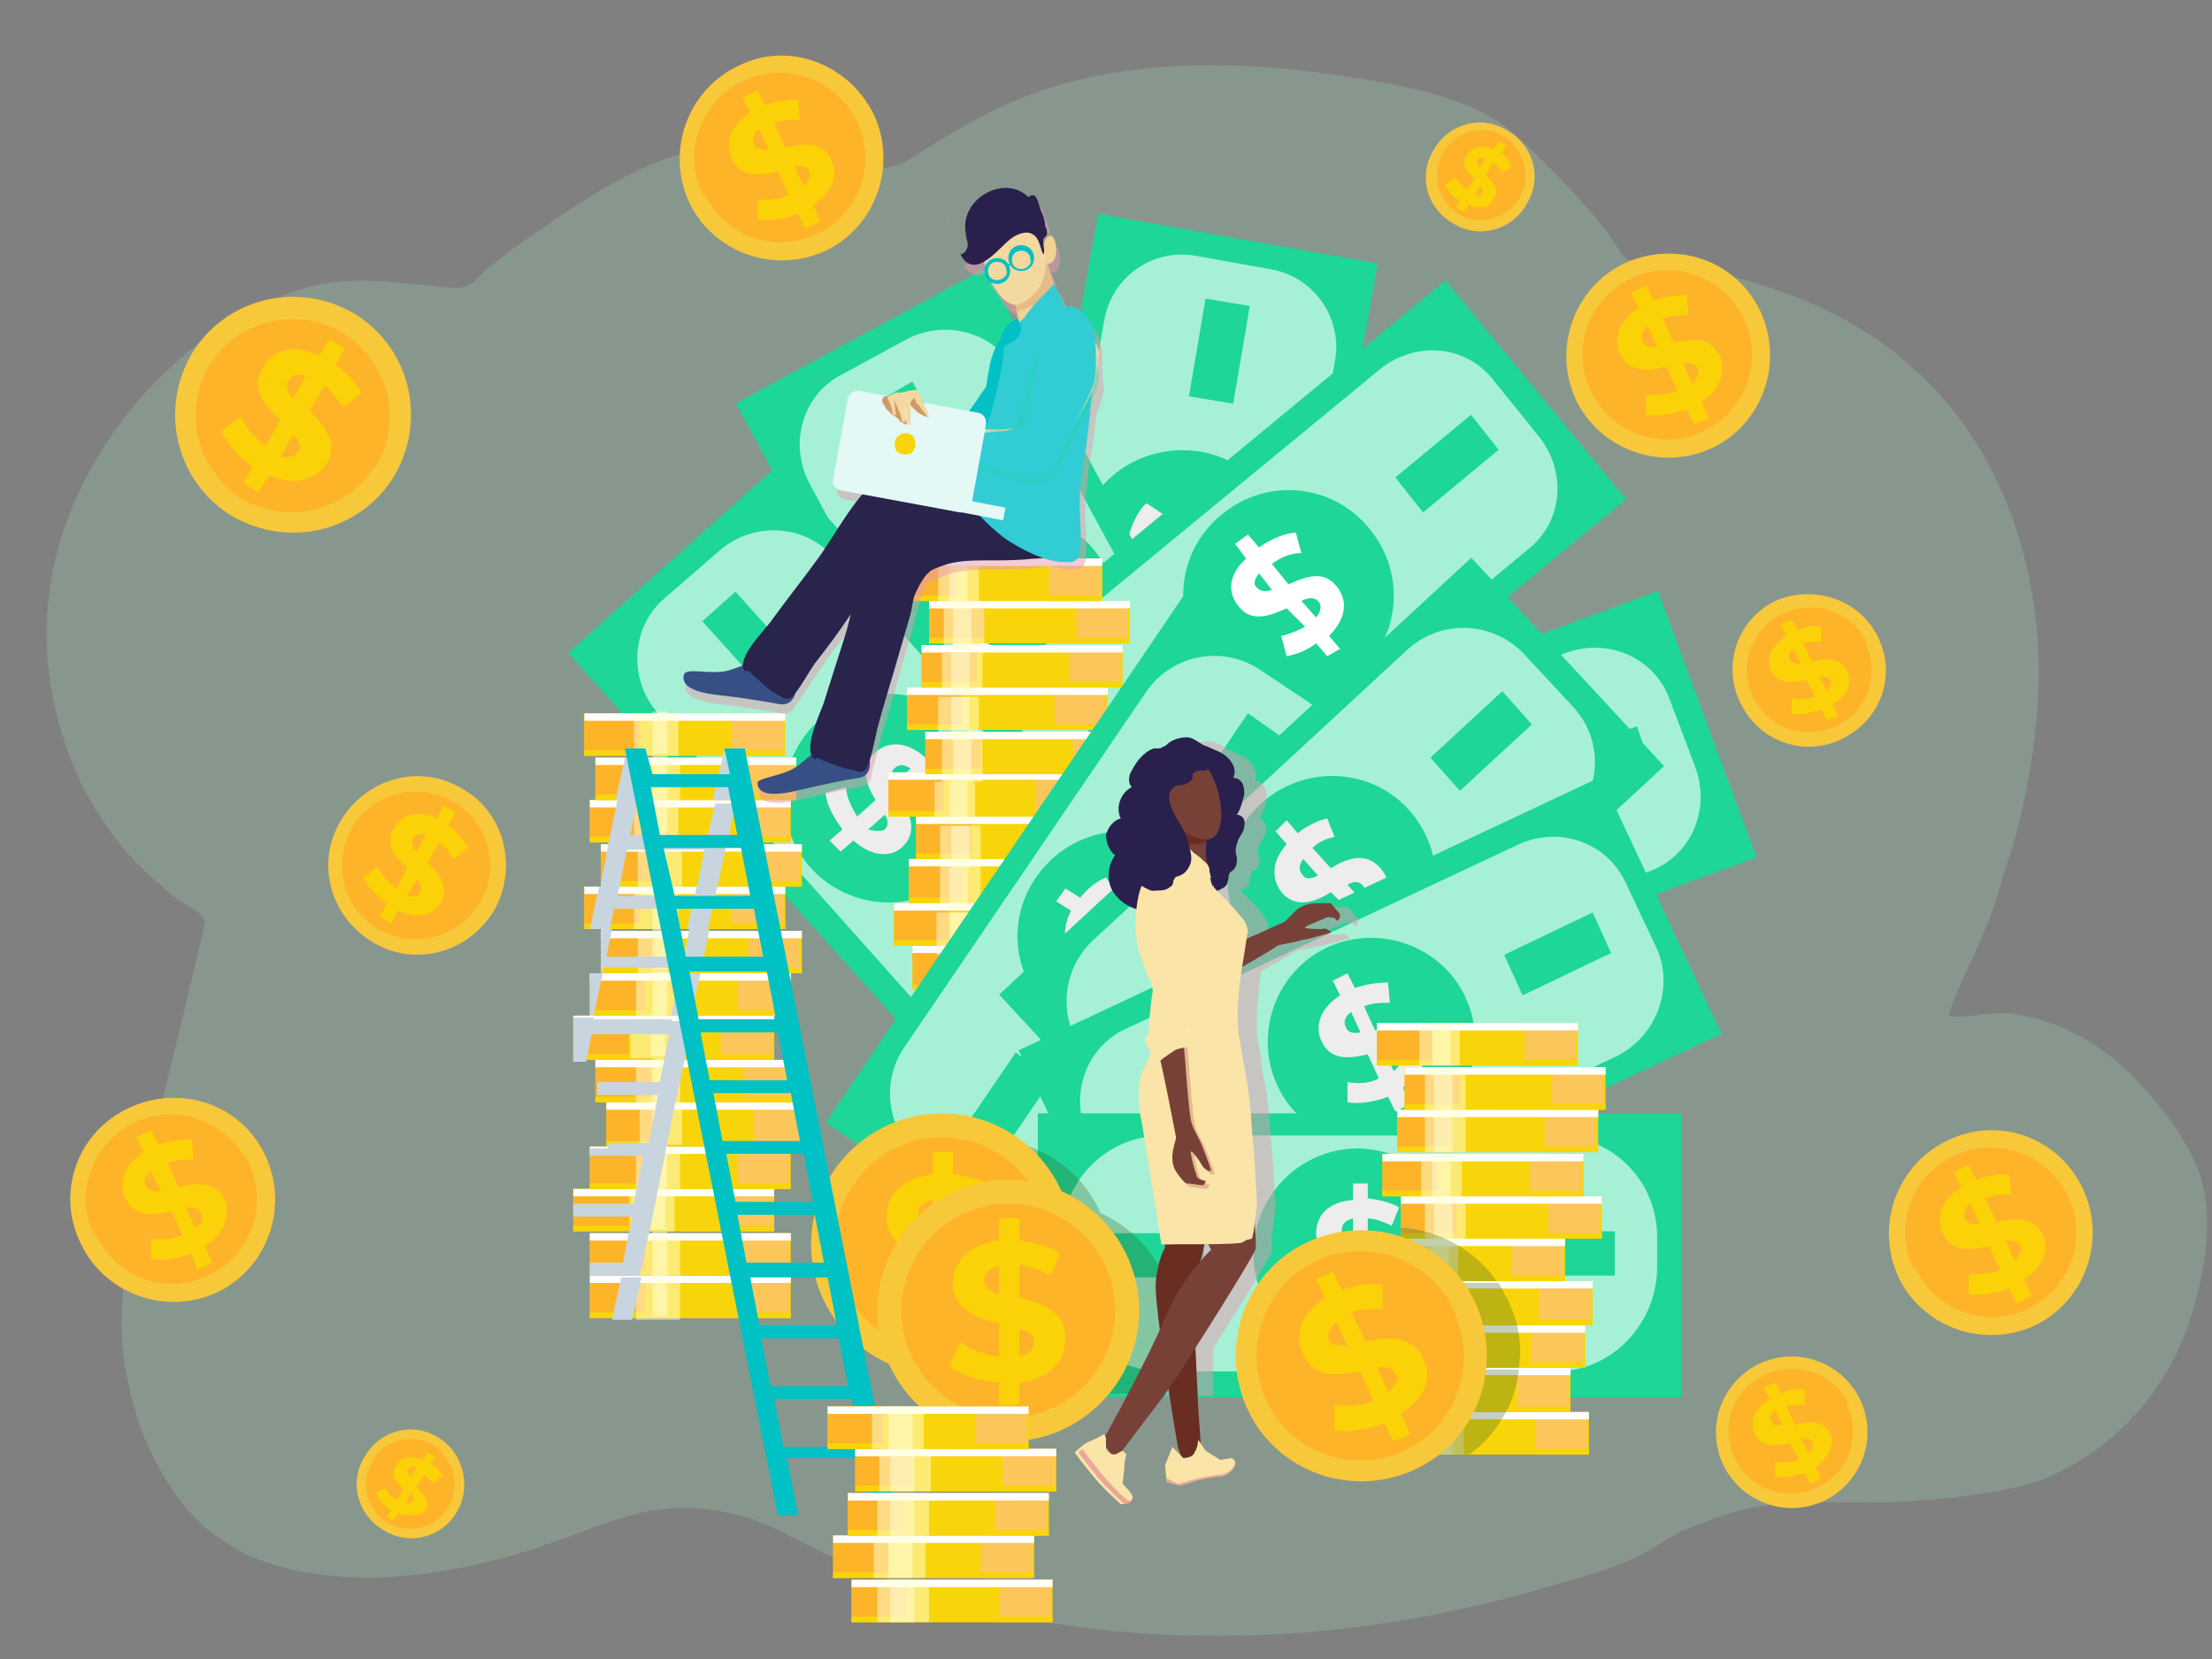 <?xml version="1.0" encoding="utf-8"?>
<!-- Generator: Adobe Illustrator 24.0.1, SVG Export Plug-In . SVG Version: 6.00 Build 0)  -->
<svg version="1.1" id="圖層_1" xmlns="http://www.w3.org/2000/svg" xmlns:xlink="http://www.w3.org/1999/xlink" x="0px" y="0px"
	 viewBox="0 0 120 90" style="enable-background:new 0 0 120 90;" xml:space="preserve">
<rect x="0" y="0" width="120" height="90" fill="#808080" stroke="none"/>
<style type="text/css">
	.st0{opacity:0.2;fill:#AAF6C6;}
	.st1{fill:#F8C83B;}
	.st2{fill:#FDB428;}
	.st3{fill:#FBD207;}
	.st4{fill:#1DD697;}
	.st5{fill:#A6F1D5;}
	.st6{fill:#EDEDED;}
	.st7{fill:#FFFFFF;}
	.st8{fill:#F8D50A;}
	.st9{fill:#FDC65B;}
	.st10{opacity:0.5;fill:#FFFFDD;}
	.st11{opacity:0.3;fill:#32632B;}
	.st12{fill:#C8D5DE;}
	.st13{fill:#00C1C3;}
	.st14{opacity:0.5;fill:#E69BB0;}
	.st15{fill:#784138;}
	.st16{fill:#29204D;}
	.st17{fill:#692D22;}
	.st18{fill:#FAE4A7;}
	.st19{opacity:0.5;fill:#D08A72;}
	.st20{opacity:0.5;fill:#DB6C8A;}
	.st21{fill:#374F84;}
	.st22{fill:#29244C;}
	.st23{fill:#F1D291;}
	.st24{opacity:0.5;fill:#D7A77D;}
	.st25{fill:#32CCD5;}
	.st26{fill:#F3D8A0;}
	.st27{opacity:0.3;fill:#1DD697;}
	.st28{fill:#E4F8F5;}
	.st29{fill:#D19968;}
</style>
<path class="st0" d="M118.9,71.3c0.4-1.3,0.7-2.7,0.8-4.1c0.1-1.1,0-2.2-0.3-3.3c-0.3-1-0.9-2-1.5-2.9c-1.4-1.9-3-3.7-5.1-4.8
	c-1.1-0.6-2.3-1-3.6-1.2c-1.2-0.2-2.4,0.3-3.5,0.1c0.5-1.6,1.4-3.2,2-4.7c0.6-1.4,0.9-2.8,1.4-4.2c0.9-3,1.4-6.1,1.5-9.3
	c0.1-6.3-2.1-12.8-6.9-17c-3.2-2.9-7.4-4.5-11.6-5.3c-1.1-0.2-2.2-0.3-3.2-0.4c-0.7-0.1-0.7-0.1-1.1-0.7c-0.3-0.5-0.6-0.9-1-1.4
	c-1.4-1.7-3-3.3-4.6-4.8c-2.2-1.9-5.3-2.5-8.2-3C67.3,3.2,60.3,3,54.3,5.8c-1.7,0.8-3.3,1.8-4.9,2.8c-0.3,0.2-0.6,0.4-0.9,0.4
	C48,9.2,47.5,9,47.1,8.9C44.3,8,41.3,7.5,38.4,8c-3.4,0.6-6.4,2.6-9.3,4.6c-0.9,0.6-1.8,1.3-2.7,2c-0.8,0.8-0.9,1.1-2.1,1
	c-2.3-0.2-4.5-0.6-6.8-0.2c-1.5,0.3-2.9,0.9-4.3,1.6C7.5,20.3,3.2,26.3,2.6,32.8c-0.3,3.4,0.4,6.8,1.9,9.9c0.8,1.5,1.8,3,3,4.2
	c0.6,0.6,1.3,1.2,2,1.8c0.4,0.3,1.8,0.9,1.6,1.5c-1,4.2-2,8.4-3.1,12.7c-0.7,2.9-1.4,5.9-1.4,8.9c0,1.9,0.4,3.8,1,5.6
	c0.8,2.1,2,4.2,3.7,5.6c0.6,0.5,1.3,0.9,2,1.3c2.9,1.3,6.3,1.5,9.5,1.1c2.3-0.3,4.6-0.8,6.8-1.6c1.8-0.6,3.6-1.4,5.5-1.8
	c2.6-0.5,5.4,0,7.7,1.3c0.6,0.3,1.2,0.6,1.8,0.9c7.9,3.8,16.9,5,25.6,4.4c4.4-0.3,8.8-1.1,13-2.3c2-0.6,4.3-1.1,6.1-2.1
	c0.9-0.5,1.6-1.1,2.6-1.4c1.2-0.5,2.4-0.9,3.7-1.1c1.9-0.3,3.9-0.2,5.8-0.2c1.6,0,3.3-0.1,4.9-0.3c1.5-0.2,3-0.4,4.4-0.9
	c2.6-1,4.9-2.9,6.4-5.2C118,73.8,118.5,72.5,118.9,71.3z"/>
<g>
	<path class="st1" d="M95.5,16.9c1.3,2.8,0.1,6.1-2.6,7.4c-2.8,1.3-6.1,0.1-7.4-2.6c-1.3-2.8-0.1-6.1,2.6-7.4
		C90.9,13,94.2,14.1,95.5,16.9z"/>
	<path class="st2" d="M94.6,17.3c1.1,2.3,0.1,5-2.2,6.1c-2.3,1.1-5,0.1-6.1-2.2c-1.1-2.3-0.1-5,2.2-6.1C90.8,14.1,93.6,15,94.6,17.3
		z"/>
	<path class="st2" d="M88.7,15.4c2.2-1.1,4.9-0.2,6,2c0,0,0-0.1-0.1-0.1c-1.1-2.3-3.8-3.3-6.1-2.2c-2.3,1.1-3.3,3.8-2.2,6.1
		c0,0,0,0.1,0.1,0.1C85.5,19.1,86.4,16.5,88.7,15.4z"/>
	<g>
		<path class="st2" d="M92.4,22.1l0.4,0.9L92,23.3l-0.4-0.8c-0.8,0.3-1.6,0.4-2.2,0.3l0-1.1c0.5,0.1,1.2,0,1.7-0.2l-0.6-1.3
			c-0.9,0.2-2,0.4-2.5-0.7c-0.4-0.8-0.1-1.8,1-2.5l-0.4-0.8l0.8-0.4l0.4,0.8c0.6-0.2,1.2-0.3,1.8-0.3l0.1,1.1c-0.5,0-1,0-1.4,0.2
			l0.6,1.3c0.9-0.2,2-0.4,2.5,0.7C93.8,20.4,93.5,21.4,92.4,22.1z M90,19.1L89.5,18c-0.4,0.3-0.4,0.6-0.3,0.8
			C89.3,19.1,89.6,19.1,90,19.1z M92.2,20.3C92.1,20,91.8,20,91.4,20l0.5,1.1C92.2,20.8,92.3,20.5,92.2,20.3z"/>
	</g>
	<g>
		<path class="st3" d="M92.3,21.8l0.4,0.9L91.9,23l-0.4-0.8c-0.8,0.3-1.6,0.4-2.2,0.3l0-1.1c0.5,0.1,1.2,0,1.7-0.2l-0.6-1.3
			c-0.9,0.2-2,0.4-2.5-0.7c-0.4-0.8-0.1-1.8,1-2.5l-0.4-0.8l0.8-0.4l0.4,0.8c0.6-0.2,1.2-0.3,1.8-0.3l0.1,1.1c-0.5,0-1,0-1.4,0.2
			l0.6,1.3c0.9-0.2,2-0.4,2.5,0.7C93.6,20.1,93.4,21.1,92.3,21.8z M89.9,18.8l-0.5-1.1c-0.4,0.3-0.4,0.6-0.3,0.8
			C89.2,18.8,89.5,18.9,89.9,18.8z M92.1,20c-0.1-0.3-0.4-0.3-0.8-0.3l0.5,1.1C92.1,20.5,92.2,20.3,92.1,20z"/>
	</g>
</g>
<g>
	<path class="st1" d="M101.9,34.6c1,2.1,0.1,4.5-2,5.5c-2.1,1-4.5,0.1-5.5-2c-1-2.1-0.1-4.5,1.9-5.5
		C98.4,31.7,100.9,32.5,101.9,34.6z"/>
	<path class="st2" d="M101.2,34.9c0.8,1.7,0.1,3.7-1.6,4.5c-1.7,0.8-3.7,0.1-4.5-1.6c-0.8-1.7-0.1-3.7,1.6-4.5
		C98.4,32.5,100.4,33.2,101.2,34.9z"/>
	<path class="st2" d="M96.8,33.5c1.7-0.8,3.6-0.1,4.5,1.5c0,0,0-0.1,0-0.1c-0.8-1.7-2.8-2.4-4.5-1.6c-1.7,0.8-2.4,2.8-1.6,4.5
		c0,0,0,0.1,0.1,0.1C94.4,36.2,95.1,34.3,96.8,33.5z"/>
	<g>
		<path class="st2" d="M99.5,38.4l0.3,0.6l-0.6,0.3L99,38.7c-0.6,0.2-1.2,0.3-1.6,0.2l0-0.8c0.4,0.1,0.9,0,1.3-0.1L98.2,37
			c-0.7,0.1-1.5,0.3-1.9-0.5c-0.3-0.6-0.1-1.3,0.8-1.9L96.7,34l0.6-0.3l0.3,0.6c0.4-0.2,0.9-0.3,1.3-0.2l0,0.8c-0.4,0-0.7,0-1,0.1
			l0.5,1c0.7-0.2,1.5-0.3,1.9,0.5C100.6,37.2,100.4,37.9,99.5,38.4z M97.8,36.2l-0.4-0.8c-0.3,0.2-0.3,0.4-0.2,0.6
			C97.3,36.2,97.5,36.2,97.8,36.2z M99.4,37.1c-0.1-0.2-0.3-0.2-0.6-0.2l0.4,0.8C99.4,37.5,99.5,37.3,99.4,37.1z"/>
	</g>
	<g>
		<path class="st3" d="M99.4,38.2l0.3,0.6l-0.6,0.3l-0.3-0.6c-0.6,0.2-1.2,0.3-1.6,0.2l0-0.8c0.4,0.1,0.9,0,1.3-0.1l-0.5-0.9
			c-0.7,0.1-1.5,0.3-1.9-0.5c-0.3-0.6-0.1-1.3,0.8-1.9l-0.3-0.6l0.6-0.3l0.3,0.6c0.4-0.2,0.9-0.3,1.3-0.2l0,0.8c-0.4,0-0.7,0-1,0.1
			l0.5,1c0.7-0.2,1.5-0.3,1.9,0.5C100.5,37,100.3,37.7,99.4,38.2z M97.7,36l-0.4-0.8c-0.3,0.2-0.3,0.4-0.2,0.6
			C97.2,36,97.4,36,97.7,36z M99.3,36.9c-0.1-0.2-0.3-0.2-0.6-0.2l0.4,0.8C99.3,37.3,99.4,37.1,99.3,36.9z"/>
	</g>
</g>
<g>
	<path class="st1" d="M100.9,75.9c1,2.1,0.1,4.5-1.9,5.5c-2.1,1-4.5,0.1-5.5-1.9c-1-2.1-0.1-4.5,1.9-5.5
		C97.5,73,99.9,73.9,100.9,75.9z"/>
	<path class="st2" d="M100.2,76.2c0.8,1.7,0.1,3.7-1.6,4.5c-1.7,0.8-3.7,0.1-4.5-1.6c-0.8-1.7-0.1-3.7,1.6-4.5
		C97.4,73.8,99.4,74.5,100.2,76.2z"/>
	<path class="st2" d="M95.8,74.8c1.7-0.8,3.6-0.1,4.5,1.5c0,0,0-0.1,0-0.1c-0.8-1.7-2.8-2.4-4.5-1.6c-1.7,0.8-2.4,2.8-1.6,4.5
		c0,0,0,0.1,0.1,0.1C93.4,77.6,94.1,75.6,95.8,74.8z"/>
	<g>
		<path class="st2" d="M98.6,79.8l0.3,0.6l-0.6,0.3L98,80c-0.6,0.2-1.2,0.3-1.6,0.2l0-0.8c0.4,0.1,0.9,0,1.3-0.1l-0.5-0.9
			c-0.7,0.1-1.5,0.3-1.9-0.5c-0.3-0.6-0.1-1.3,0.8-1.9l-0.3-0.6l0.6-0.3l0.3,0.6c0.4-0.2,0.9-0.3,1.3-0.2l0,0.8c-0.4,0-0.7,0-1,0.1
			l0.5,1c0.7-0.2,1.5-0.3,1.9,0.5C99.6,78.5,99.4,79.2,98.6,79.8z M96.8,77.5l-0.4-0.8c-0.3,0.2-0.3,0.4-0.2,0.6
			C96.3,77.5,96.5,77.6,96.8,77.5z M98.4,78.4c-0.1-0.2-0.3-0.2-0.6-0.2l0.4,0.8C98.5,78.8,98.5,78.6,98.4,78.4z"/>
	</g>
	<g>
		<path class="st3" d="M98.5,79.6l0.3,0.6l-0.6,0.3l-0.3-0.6c-0.6,0.2-1.2,0.3-1.6,0.2l0-0.8c0.4,0.1,0.9,0,1.3-0.1l-0.5-0.9
			c-0.7,0.1-1.5,0.3-1.9-0.5c-0.3-0.6-0.1-1.3,0.8-1.9l-0.3-0.6l0.6-0.3l0.3,0.6c0.4-0.2,0.9-0.3,1.3-0.2l0,0.8c-0.4,0-0.7,0-1,0.1
			l0.5,1c0.7-0.2,1.5-0.3,1.9,0.5C99.5,78.3,99.3,79,98.5,79.6z M96.7,77.3l-0.4-0.8c-0.3,0.2-0.3,0.4-0.2,0.6
			C96.2,77.3,96.4,77.4,96.7,77.3z M98.3,78.2C98.2,78,98,78,97.7,78l0.4,0.8C98.4,78.6,98.4,78.4,98.3,78.2z"/>
	</g>
</g>
<g>
	<path class="st1" d="M14.4,62.7c1.3,2.8,0.1,6.1-2.6,7.4c-2.8,1.3-6.1,0.1-7.4-2.6C3,64.7,4.2,61.4,7,60.1
		C9.8,58.8,13.1,59.9,14.4,62.7z"/>
	<path class="st2" d="M13.5,63.1c1.1,2.3,0.1,5-2.2,6.1c-2.3,1.1-5,0.1-6.1-2.2c-1.1-2.3-0.1-5,2.2-6.1
		C9.7,59.9,12.4,60.9,13.5,63.1z"/>
	<path class="st2" d="M7.5,61.2c2.2-1.1,4.9-0.2,6,2c0,0,0-0.1-0.1-0.1c-1.1-2.3-3.8-3.3-6.1-2.2c-2.3,1.1-3.3,3.8-2.2,6.1
		c0,0,0,0.1,0.1,0.1C4.3,65,5.3,62.3,7.5,61.2z"/>
	<g>
		<path class="st2" d="M11.2,67.9l0.4,0.9l-0.8,0.4l-0.4-0.8c-0.8,0.3-1.6,0.4-2.2,0.3l0-1.1c0.5,0.1,1.2,0,1.7-0.2L9.4,66
			c-0.9,0.2-2,0.4-2.5-0.7c-0.4-0.8-0.1-1.8,1-2.5l-0.4-0.8l0.8-0.4l0.4,0.8c0.6-0.2,1.2-0.3,1.8-0.3l0.1,1.1c-0.5,0-1,0-1.4,0.2
			l0.6,1.3c0.9-0.2,2-0.4,2.5,0.7C12.6,66.2,12.4,67.2,11.2,67.9z M8.9,64.9l-0.5-1.1c-0.4,0.3-0.4,0.6-0.3,0.8
			C8.2,64.9,8.5,64.9,8.9,64.9z M11.1,66.1c-0.1-0.3-0.4-0.3-0.8-0.3l0.5,1.1C11.1,66.6,11.2,66.3,11.1,66.1z"/>
	</g>
	<g>
		<path class="st3" d="M11.1,67.6l0.4,0.9l-0.8,0.4L10.4,68c-0.8,0.3-1.6,0.4-2.2,0.3l0-1.1c0.5,0.1,1.2,0,1.7-0.2l-0.6-1.3
			c-0.9,0.2-2,0.4-2.5-0.7c-0.4-0.8-0.1-1.8,1-2.5l-0.4-0.8l0.8-0.4l0.4,0.8c0.6-0.2,1.2-0.3,1.8-0.3l0.1,1.1c-0.5,0-1,0-1.4,0.2
			l0.6,1.3c0.9-0.2,2-0.4,2.5,0.7C12.5,65.9,12.2,66.9,11.1,67.6z M8.7,64.6l-0.5-1.1c-0.4,0.3-0.4,0.6-0.3,0.8
			C8.1,64.6,8.4,64.7,8.7,64.6z M10.9,65.8c-0.1-0.3-0.4-0.3-0.8-0.3l0.5,1.1C11,66.4,11.1,66.1,10.9,65.8z"/>
	</g>
</g>
<g>
	<path class="st1" d="M113,64.5c1.3,2.8,0.1,6.1-2.6,7.4c-2.8,1.3-6.1,0.1-7.4-2.6c-1.3-2.8-0.1-6.1,2.6-7.4
		C108.4,60.5,111.7,61.7,113,64.5z"/>
	<path class="st2" d="M112.2,64.9c1.1,2.3,0.1,5-2.2,6.1c-2.3,1.1-5,0.1-6.1-2.2c-1.1-2.3-0.1-5,2.2-6.1
		C108.3,61.6,111.1,62.6,112.2,64.9z"/>
	<path class="st2" d="M106.2,63c2.2-1.1,4.9-0.2,6,2c0,0,0-0.1-0.1-0.1c-1.1-2.3-3.8-3.3-6.1-2.2c-2.3,1.1-3.3,3.8-2.2,6.1
		c0,0,0,0.1,0.1,0.1C103,66.7,103.9,64.1,106.2,63z"/>
	<g>
		<path class="st2" d="M109.9,69.6l0.4,0.9l-0.8,0.4l-0.4-0.8c-0.8,0.3-1.6,0.4-2.2,0.3l0-1.1c0.5,0.1,1.2,0,1.7-0.2l-0.6-1.3
			c-0.9,0.2-2,0.4-2.5-0.7c-0.4-0.8-0.1-1.8,1-2.5l-0.4-0.8l0.8-0.4l0.4,0.8c0.6-0.2,1.2-0.3,1.8-0.3l0.1,1.1c-0.5,0-1,0-1.4,0.2
			l0.6,1.3c0.9-0.2,2-0.4,2.5,0.7C111.3,68,111,68.9,109.9,69.6z M107.5,66.6l-0.5-1.1c-0.4,0.3-0.4,0.6-0.3,0.8
			C106.8,66.6,107.1,66.7,107.5,66.6z M109.7,67.8c-0.1-0.3-0.4-0.3-0.8-0.3l0.5,1.1C109.8,68.4,109.8,68.1,109.7,67.8z"/>
	</g>
	<g>
		<path class="st3" d="M109.8,69.4l0.4,0.9l-0.8,0.4l-0.4-0.8c-0.8,0.3-1.6,0.4-2.2,0.3l0-1.1c0.5,0.1,1.2,0,1.7-0.2l-0.6-1.3
			c-0.9,0.2-2,0.4-2.5-0.7c-0.4-0.8-0.1-1.8,1-2.5l-0.4-0.8l0.8-0.4l0.4,0.8c0.6-0.2,1.2-0.3,1.8-0.3l0.1,1.1c-0.5,0-1,0-1.4,0.2
			l0.6,1.3c0.9-0.2,2-0.4,2.5,0.7C111.2,67.7,110.9,68.7,109.8,69.4z M107.4,66.4l-0.5-1.1c-0.4,0.3-0.4,0.6-0.3,0.8
			C106.7,66.4,107,66.4,107.4,66.4z M109.6,67.6c-0.1-0.3-0.4-0.3-0.8-0.3l0.5,1.1C109.6,68.1,109.7,67.8,109.6,67.6z"/>
	</g>
</g>
<g>
	<path class="st1" d="M47.4,6.2c1.3,2.8,0.1,6.1-2.6,7.4c-2.8,1.3-6.1,0.1-7.4-2.6c-1.3-2.8-0.1-6.1,2.6-7.4
		C42.7,2.2,46,3.4,47.4,6.2z"/>
	<path class="st2" d="M46.5,6.6c1.1,2.3,0.1,5-2.2,6.1c-2.3,1.1-5,0.1-6.1-2.2c-1.1-2.3-0.1-5,2.2-6.1C42.6,3.3,45.4,4.3,46.5,6.6z"
		/>
	<path class="st2" d="M40.5,4.7c2.2-1.1,4.9-0.2,6,2c0,0,0-0.1-0.1-0.1c-1.1-2.3-3.8-3.3-6.1-2.2c-2.3,1.1-3.3,3.8-2.2,6.1
		c0,0,0,0.1,0.1,0.1C37.3,8.4,38.2,5.8,40.5,4.7z"/>
	<g>
		<path class="st2" d="M44.2,11.4l0.4,0.9l-0.8,0.4l-0.4-0.8c-0.8,0.3-1.6,0.4-2.2,0.3l0-1.1c0.5,0.1,1.2,0,1.7-0.2l-0.6-1.3
			c-0.9,0.2-2,0.4-2.5-0.7c-0.4-0.8-0.1-1.8,1-2.5l-0.4-0.8L41.2,5l0.4,0.8c0.6-0.2,1.2-0.3,1.8-0.3l0.1,1.1c-0.5,0-1,0-1.4,0.2
			l0.6,1.3c0.9-0.2,2-0.4,2.5,0.7C45.6,9.7,45.3,10.6,44.2,11.4z M41.8,8.3l-0.5-1.1C41,7.5,40.9,7.8,41,8.1
			C41.1,8.4,41.4,8.4,41.8,8.3z M44,9.6c-0.1-0.3-0.4-0.3-0.8-0.3l0.5,1.1C44.1,10.1,44.1,9.8,44,9.6z"/>
	</g>
	<g>
		<path class="st3" d="M44.1,11.1l0.4,0.9l-0.8,0.4l-0.4-0.8c-0.8,0.3-1.6,0.4-2.2,0.3l0-1.1c0.5,0.1,1.2,0,1.7-0.2l-0.6-1.3
			c-0.9,0.2-2,0.4-2.5-0.7c-0.4-0.8-0.1-1.8,1-2.5l-0.4-0.8l0.8-0.4l0.4,0.8c0.6-0.2,1.2-0.3,1.8-0.3l0.1,1.1c-0.5,0-1,0-1.4,0.2
			l0.6,1.3c0.9-0.2,2-0.4,2.5,0.7C45.5,9.4,45.2,10.4,44.1,11.1z M41.7,8.1L41.2,7c-0.4,0.3-0.4,0.6-0.3,0.8
			C41,8.1,41.3,8.1,41.7,8.1z M43.9,9.3C43.8,9,43.5,9,43.1,9l0.5,1.1C43.9,9.8,44,9.5,43.9,9.3z"/>
	</g>
</g>
<g>
	<path class="st1" d="M21.4,25.8c-1.8,3-5.7,4-8.8,2.2c-3-1.8-4-5.7-2.2-8.8c1.8-3,5.7-4,8.8-2.2C22.2,18.8,23.2,22.7,21.4,25.8z"/>
	<path class="st2" d="M20.4,25.2c-1.5,2.5-4.7,3.3-7.2,1.9c-2.5-1.5-3.3-4.7-1.9-7.2c1.5-2.5,4.7-3.3,7.2-1.9
		C21,19.5,21.9,22.7,20.4,25.2z"/>
	<path class="st2" d="M18.4,18.3c2.5,1.5,3.3,4.6,1.9,7.1c0,0,0.1-0.1,0.1-0.1c1.5-2.5,0.7-5.7-1.9-7.2c-2.5-1.5-5.7-0.7-7.2,1.9
		c0,0-0.1,0.1-0.1,0.2C12.8,17.6,15.9,16.8,18.4,18.3z"/>
	<g>
		<path class="st2" d="M14.4,26.1L13.8,27L13,26.5l0.5-0.9c-0.8-0.5-1.4-1.3-1.7-1.9l1.1-0.8c0.2,0.6,0.7,1.1,1.3,1.6l0.8-1.4
			c-0.8-0.8-1.7-1.7-0.9-2.9c0.5-0.9,1.6-1.3,3-0.6l0.6-0.9l0.8,0.5L18,20.1c0.6,0.4,1.1,1,1.4,1.5l-1,0.8c-0.3-0.5-0.6-0.9-1-1.2
			l-0.8,1.4c0.8,0.8,1.6,1.7,0.9,2.9C16.9,26.3,15.8,26.7,14.4,26.1z M15.7,21.9l0.7-1.2c-0.5-0.2-0.8,0-1,0.3
			C15.3,21.3,15.4,21.6,15.7,21.9z M16,24.8c0.2-0.3,0-0.6-0.3-0.9L15,25C15.5,25.2,15.8,25,16,24.8z"/>
	</g>
	<g>
		<path class="st3" d="M14.6,25.8L14,26.7l-0.8-0.5l0.5-0.9c-0.8-0.5-1.4-1.3-1.7-1.9l1.1-0.8c0.2,0.6,0.7,1.1,1.3,1.6l0.8-1.4
			c-0.8-0.8-1.7-1.7-0.9-2.9c0.5-0.9,1.6-1.3,3-0.6l0.6-0.9l0.8,0.5l-0.5,0.9c0.6,0.4,1.1,1,1.4,1.5l-1,0.8c-0.3-0.5-0.6-0.9-1-1.2
			l-0.8,1.4c0.8,0.8,1.6,1.7,0.9,2.9C17.1,26,16,26.4,14.6,25.8z M15.9,21.6l0.7-1.2c-0.5-0.2-0.8,0-1,0.3
			C15.5,21,15.6,21.3,15.9,21.6z M16.2,24.5c0.2-0.3,0-0.6-0.3-0.9l-0.7,1.2C15.7,24.9,16,24.7,16.2,24.5z"/>
	</g>
</g>
<g>
	<path class="st1" d="M82.8,11.1c-0.8,1.4-2.6,1.9-4,1c-1.4-0.8-1.9-2.6-1-4c0.8-1.4,2.6-1.9,4-1C83.2,7.9,83.7,9.7,82.8,11.1z"/>
	<path class="st2" d="M82.4,10.8c-0.7,1.1-2.2,1.5-3.3,0.8c-1.1-0.7-1.5-2.2-0.8-3.3c0.7-1.1,2.2-1.5,3.3-0.8
		C82.7,8.2,83.1,9.6,82.4,10.8z"/>
	<path class="st2" d="M81.5,7.6c1.1,0.7,1.5,2.1,0.9,3.2c0,0,0,0,0-0.1c0.7-1.1,0.3-2.6-0.8-3.3c-1.1-0.7-2.6-0.3-3.3,0.8
		c0,0,0,0,0,0.1C78.9,7.3,80.3,7,81.5,7.6z"/>
	<g>
		<path class="st2" d="M79.6,11.2l-0.3,0.4L79,11.4l0.2-0.4c-0.4-0.2-0.7-0.6-0.8-0.9L79,9.8c0.1,0.3,0.3,0.5,0.6,0.7l0.4-0.6
			c-0.4-0.4-0.8-0.8-0.4-1.3c0.2-0.4,0.7-0.6,1.4-0.3l0.3-0.4L81.5,8l-0.2,0.4c0.3,0.2,0.5,0.4,0.6,0.7l-0.5,0.4
			c-0.1-0.2-0.3-0.4-0.5-0.5l-0.4,0.7c0.4,0.4,0.8,0.8,0.4,1.3C80.8,11.3,80.3,11.5,79.6,11.2z M80.2,9.3l0.3-0.5
			c-0.2-0.1-0.4,0-0.5,0.1C80,9,80.1,9.1,80.2,9.3z M80.4,10.6c0.1-0.1,0-0.3-0.1-0.4l-0.3,0.5C80.1,10.8,80.3,10.7,80.4,10.6z"/>
	</g>
	<g>
		<path class="st3" d="M79.7,11.1l-0.3,0.4l-0.4-0.2l0.2-0.4c-0.4-0.2-0.7-0.6-0.8-0.9L79,9.6c0.1,0.3,0.3,0.5,0.6,0.7L80,9.7
			c-0.4-0.4-0.8-0.8-0.4-1.3C79.8,8,80.3,7.8,81,8.1l0.3-0.4l0.4,0.2l-0.2,0.4C81.6,8.5,81.9,8.7,82,9l-0.5,0.4
			C81.4,9.1,81.2,9,81,8.8l-0.4,0.7c0.4,0.4,0.8,0.8,0.4,1.3C80.9,11.2,80.4,11.4,79.7,11.1z M80.3,9.1l0.3-0.5
			c-0.2-0.1-0.4,0-0.5,0.1C80.1,8.8,80.2,9,80.3,9.1z M80.4,10.5c0.1-0.1,0-0.3-0.1-0.4L80,10.6C80.2,10.6,80.4,10.6,80.4,10.5z"/>
	</g>
</g>
<g>
	<path class="st1" d="M26.8,49.4c-1.4,2.3-4.3,3.1-6.6,1.7c-2.3-1.4-3.1-4.3-1.7-6.6c1.4-2.3,4.3-3.1,6.6-1.7
		C27.4,44.1,28.1,47.1,26.8,49.4z"/>
	<path class="st2" d="M26,49c-1.1,1.9-3.6,2.5-5.5,1.4c-1.9-1.1-2.5-3.6-1.4-5.5c1.1-1.9,3.6-2.5,5.5-1.4C26.5,44.6,27.2,47.1,26,49
		z"/>
	<path class="st2" d="M24.5,43.7c1.9,1.1,2.5,3.5,1.5,5.4C26,49,26,49,26,49c1.1-1.9,0.5-4.4-1.4-5.5c-1.9-1.1-4.4-0.5-5.5,1.4
		c0,0,0,0.1-0.1,0.1C20.2,43.2,22.6,42.6,24.5,43.7z"/>
	<g>
		<path class="st2" d="M21.5,49.6l-0.4,0.7L20.4,50l0.4-0.7c-0.6-0.4-1.1-1-1.3-1.4l0.8-0.6c0.2,0.4,0.5,0.9,1,1.2l0.6-1.1
			c-0.6-0.6-1.3-1.3-0.7-2.2c0.4-0.7,1.2-1,2.3-0.5L24,44l0.6,0.4l-0.4,0.7c0.5,0.3,0.8,0.7,1.1,1.2l-0.8,0.6
			c-0.2-0.4-0.5-0.7-0.8-0.9L23.1,47c0.6,0.6,1.2,1.3,0.7,2.2C23.4,49.8,22.6,50.1,21.5,49.6z M22.5,46.5l0.5-0.9
			c-0.4-0.1-0.6,0-0.7,0.2C22.2,46,22.3,46.2,22.5,46.5z M22.7,48.6c0.1-0.2,0-0.5-0.2-0.7L22,48.8C22.3,48.9,22.6,48.8,22.7,48.6z"
			/>
	</g>
	<g>
		<path class="st3" d="M21.6,49.4l-0.4,0.7l-0.6-0.4l0.4-0.7c-0.6-0.4-1.1-1-1.3-1.4l0.8-0.6c0.2,0.4,0.5,0.9,1,1.2l0.6-1.1
			c-0.6-0.6-1.3-1.3-0.7-2.2c0.4-0.7,1.2-1,2.3-0.5l0.4-0.7l0.6,0.4l-0.4,0.7c0.5,0.3,0.8,0.7,1.1,1.2l-0.8,0.6
			c-0.2-0.4-0.5-0.7-0.8-0.9l-0.6,1.1c0.6,0.6,1.2,1.3,0.7,2.2C23.5,49.6,22.7,49.9,21.6,49.4z M22.6,46.2l0.5-0.9
			c-0.4-0.1-0.6,0-0.7,0.2C22.3,45.8,22.4,46,22.6,46.2z M22.8,48.4c0.1-0.2,0-0.5-0.2-0.7l-0.5,0.9C22.5,48.7,22.7,48.6,22.8,48.4z
			"/>
	</g>
</g>
<g>
	<path class="st1" d="M24.8,82c-0.8,1.4-2.6,1.9-4,1c-1.4-0.8-1.9-2.6-1-4c0.8-1.4,2.6-1.9,4-1C25.1,78.8,25.6,80.6,24.8,82z"/>
	<path class="st2" d="M24.3,81.8c-0.7,1.1-2.2,1.5-3.3,0.8c-1.1-0.7-1.5-2.2-0.8-3.3c0.7-1.1,2.2-1.5,3.3-0.8
		C24.6,79.1,25,80.6,24.3,81.8z"/>
	<path class="st2" d="M23.4,78.6c1.1,0.7,1.5,2.1,0.9,3.2c0,0,0,0,0-0.1c0.7-1.1,0.3-2.6-0.8-3.3c-1.1-0.7-2.6-0.3-3.3,0.8
		c0,0,0,0,0,0.1C20.8,78.3,22.3,77.9,23.4,78.6z"/>
	<g>
		<path class="st2" d="M21.6,82.2l-0.3,0.4l-0.4-0.2l0.2-0.4c-0.4-0.2-0.7-0.6-0.8-0.9l0.5-0.3c0.1,0.3,0.3,0.5,0.6,0.7l0.4-0.6
			c-0.4-0.4-0.8-0.8-0.4-1.3c0.2-0.4,0.7-0.6,1.4-0.3l0.3-0.4l0.4,0.2l-0.2,0.4c0.3,0.2,0.5,0.4,0.6,0.7l-0.5,0.4
			c-0.1-0.2-0.3-0.4-0.5-0.5l-0.4,0.7c0.4,0.4,0.8,0.8,0.4,1.3C22.7,82.3,22.2,82.5,21.6,82.2z M22.2,80.3l0.3-0.5
			c-0.2-0.1-0.4,0-0.5,0.1C22,80,22,80.1,22.2,80.3z M22.3,81.6c0.1-0.1,0-0.3-0.1-0.4l-0.3,0.5C22.1,81.8,22.2,81.7,22.3,81.6z"/>
	</g>
	<g>
		<path class="st3" d="M21.6,82.1l-0.3,0.4L21,82.3l0.2-0.4c-0.4-0.2-0.7-0.6-0.8-0.9l0.5-0.3c0.1,0.3,0.3,0.5,0.6,0.7l0.4-0.6
			c-0.4-0.4-0.8-0.8-0.4-1.3c0.2-0.4,0.7-0.6,1.4-0.3l0.3-0.4l0.4,0.2l-0.2,0.4c0.3,0.2,0.5,0.4,0.6,0.7l-0.5,0.4
			c-0.1-0.2-0.3-0.4-0.5-0.5l-0.4,0.7c0.4,0.4,0.8,0.8,0.4,1.3C22.8,82.2,22.3,82.3,21.6,82.1z M22.3,80.1l0.3-0.5
			c-0.2-0.1-0.4,0-0.5,0.1C22.1,79.8,22.1,80,22.3,80.1z M22.4,81.4c0.1-0.1,0-0.3-0.1-0.4l-0.3,0.5C22.2,81.6,22.3,81.6,22.4,81.4z
			"/>
	</g>
</g>
<g>
	<g>
		<g>
			
				<rect x="46.7" y="22.4" transform="matrix(-0.175 0.985 -0.985 -0.175 104.975 -27.789)" class="st4" width="34.9" height="15.4"/>
			<path class="st5" d="M55.8,40.5l4.1-23.1c0.4-2.4,2.7-4,5.1-3.5l3.9,0.7c2.4,0.4,4,2.7,3.5,5.1l-4.1,23.1c-0.4,2.4-2.7,4-5.1,3.5
				l-3.9-0.7C57,45.2,55.4,42.9,55.8,40.5z"/>
			<path class="st4" d="M63.1,35.7c-3.1-0.5-5.1-3.5-4.6-6.6c0.5-3.1,3.5-5.1,6.6-4.6c3.1,0.5,5.1,3.5,4.6,6.6
				C69.2,34.2,66.2,36.2,63.1,35.7z"/>
			<g>
				<path class="st6" d="M61.1,30l-0.9-0.2l0.1-0.8l0.9,0.2c0.2-0.8,0.6-1.6,1-1.9l0.9,0.6c-0.4,0.4-0.7,0.9-0.9,1.5l1.4,0.2
					c0.4-0.9,0.9-1.9,2.1-1.6c0.9,0.2,1.5,0.9,1.4,2.3l0.9,0.2l-0.1,0.8L67,31.1c-0.2,0.6-0.4,1.2-0.8,1.6l-0.9-0.6
					c0.3-0.4,0.5-0.8,0.7-1.2l-1.4-0.3c-0.4,0.9-0.9,1.8-2,1.6C61.6,32.1,61,31.4,61.1,30z M64.9,29.9l1.2,0.2
					c0-0.5-0.2-0.7-0.5-0.7C65.3,29.3,65.1,29.5,64.9,29.9z M62.6,30.9c0.3,0.1,0.5-0.2,0.7-0.5l-1.1-0.2
					C62.2,30.7,62.4,30.9,62.6,30.9z"/>
			</g>
			<path class="st4" d="M65.4,16.2l-0.9,5.3l2.4,0.4l0.9-5.3L65.4,16.2z M63.8,38.7l-2.4-0.4l-0.9,5.3l2.4,0.4L63.8,38.7z"/>
		</g>
		<g>
			
				<rect x="37.6" y="25.9" transform="matrix(0.476 0.879 -0.879 0.476 58.325 -30.827)" class="st4" width="34.9" height="15.4"/>
			<path class="st5" d="M55,46.9L43.9,26.2c-1.1-2.1-0.4-4.8,1.8-5.9l3.5-1.9c2.1-1.1,4.8-0.4,5.9,1.8l11.2,20.6
				c1.1,2.1,0.4,4.8-1.8,5.9L61,48.6C58.8,49.8,56.2,49,55,46.9z"/>
			<path class="st4" d="M57.7,38.5C55,40,51.5,39,50,36.2c-1.5-2.8-0.5-6.2,2.3-7.7c2.8-1.5,6.2-0.5,7.7,2.3
				C61.5,33.6,60.5,37,57.7,38.5z"/>
			<g>
				<path class="st6" d="M52.6,35.4l-0.8,0.4l-0.4-0.7l0.8-0.4c-0.4-0.8-0.5-1.6-0.4-2.2l1.1-0.1c-0.1,0.5,0,1.2,0.3,1.7l1.2-0.7
					c-0.2-0.9-0.5-2,0.6-2.6c0.8-0.4,1.8-0.2,2.5,0.9l0.8-0.4l0.4,0.7l-0.8,0.4c0.3,0.6,0.4,1.2,0.4,1.8l-1.1,0.1
					c0-0.5-0.1-0.9-0.2-1.3l-1.3,0.7c0.3,0.9,0.5,2-0.6,2.5C54.4,36.7,53.4,36.5,52.6,35.4z M55.5,32.9l1.1-0.6
					c-0.3-0.3-0.6-0.4-0.8-0.3C55.4,32.2,55.4,32.5,55.5,32.9z M54.4,35.1c0.3-0.1,0.3-0.4,0.2-0.8l-1,0.6
					C53.9,35.2,54.2,35.3,54.4,35.1z"/>
			</g>
			<path class="st4" d="M47.4,21.9l2.5,4.7l2.1-1.2l-2.5-4.7L47.4,21.9z M60.1,40.4L58,41.6l2.5,4.7l2.1-1.2L60.1,40.4z"/>
		</g>
		<g>
			
				<rect x="30.8" y="35.6" transform="matrix(0.667 0.745 -0.745 0.667 48.272 -21.537)" class="st4" width="34.9" height="15.4"/>
			<path class="st5" d="M51.3,56.2L35.7,38.7c-1.6-1.8-1.5-4.6,0.3-6.2l3-2.6c1.8-1.6,4.6-1.5,6.2,0.3l15.7,17.5
				c1.6,1.8,1.5,4.6-0.3,6.2l-3,2.6C55.7,58.2,53,58,51.3,56.2z"/>
			<path class="st4" d="M52,47.5c-2.3,2.1-5.9,1.9-8-0.4c-2.1-2.3-1.9-5.9,0.4-8c2.3-2.1,5.9-1.9,8,0.4C54.6,41.8,54.4,45.4,52,47.5
				z"/>
			<g>
				<path class="st6" d="M46.3,45.6l-0.7,0.6L45,45.6l0.7-0.6c-0.5-0.7-0.9-1.4-0.9-2l1.1-0.3c0,0.5,0.3,1.1,0.6,1.6l1-0.9
					c-0.5-0.8-0.9-1.8,0-2.6c0.7-0.6,1.7-0.6,2.7,0.3l0.7-0.6l0.6,0.6l-0.7,0.6c0.4,0.5,0.7,1.1,0.8,1.6l-1.1,0.4
					c-0.1-0.5-0.3-0.9-0.5-1.3l-1.1,1c0.5,0.8,0.9,1.8,0,2.6C48.3,46.5,47.3,46.5,46.3,45.6z M48.5,42.5l0.9-0.8
					c-0.4-0.3-0.7-0.2-0.9,0C48.3,41.9,48.4,42.2,48.5,42.5z M48,45c0.2-0.2,0.2-0.5,0-0.8l-0.9,0.8C47.5,45.1,47.8,45.1,48,45z"/>
			</g>
			<path class="st4" d="M38.1,33.7l3.6,4l1.8-1.6l-3.6-4L38.1,33.7z M54.8,48.8L53,50.4l3.6,4l1.8-1.6L54.8,48.8z"/>
		</g>
		<g>
			
				<rect x="58.7" y="37.6" transform="matrix(-0.938 0.347 -0.347 -0.938 163.399 61.406)" class="st4" width="34.9" height="15.4"/>
			<path class="st5" d="M63,43.5l22-8.1c2.3-0.8,4.8,0.3,5.6,2.6l1.4,3.7c0.8,2.3-0.3,4.8-2.6,5.6l-22,8.1c-2.3,0.8-4.8-0.3-5.6-2.6
				l-1.4-3.7C59.6,46.8,60.7,44.3,63,43.5z"/>
			<path class="st4" d="M70.9,47.3c-1.1-2.9,0.4-6.2,3.4-7.3c2.9-1.1,6.2,0.4,7.3,3.4c1.1,2.9-0.4,6.2-3.4,7.3
				C75.2,51.7,72,50.2,70.9,47.3z"/>
			<g>
				<path class="st6" d="M74.7,42.7l-0.3-0.9l0.8-0.3l0.3,0.9c0.8-0.2,1.6-0.3,2.2-0.1l-0.1,1.1c-0.5-0.1-1.2-0.1-1.7,0l0.5,1.3
					c1-0.1,2-0.2,2.5,0.9c0.3,0.8,0,1.8-1.2,2.4l0.3,0.9l-0.8,0.3l-0.3-0.9c-0.6,0.2-1.2,0.2-1.8,0.1l0-1.1c0.5,0.1,0.9,0.1,1.4,0
					L75.9,46c-1,0.1-2,0.2-2.4-0.9C73.2,44.2,73.5,43.3,74.7,42.7z M76.8,45.9l0.4,1.1c0.4-0.2,0.5-0.5,0.4-0.8
					C77.5,45.9,77.2,45.9,76.8,45.9z M74.7,44.5c0.1,0.3,0.4,0.3,0.8,0.3l-0.4-1.1C74.7,43.9,74.6,44.2,74.7,44.5z"/>
			</g>
			<path class="st4" d="M88.8,39.4l-5,1.9l0.8,2.3l5-1.9L88.8,39.4z M68.7,49.4l-0.8-2.3l-5,1.9l0.8,2.3L68.7,49.4z"/>
		</g>
		<g>
			
				<rect x="52.4" y="24.6" transform="matrix(-0.771 0.637 -0.637 -0.771 144.291 12.67)" class="st4" width="34.9" height="15.4"/>
			<path class="st5" d="M56.8,34.9l18.1-14.9c1.9-1.5,4.6-1.3,6.1,0.6l2.5,3.1c1.5,1.9,1.3,4.6-0.6,6.1l-18.1,15
				c-1.9,1.5-4.6,1.3-6.1-0.6L56.2,41C54.7,39.1,54.9,36.4,56.8,34.9z"/>
			<path class="st4" d="M65.5,35.9c-2-2.4-1.7-6,0.8-8c2.4-2,6-1.7,8,0.8c2,2.4,1.7,6-0.8,8C71.1,38.6,67.5,38.3,65.5,35.9z"/>
			<g>
				<g>
					<path class="st7" d="M67.6,30.3L67,29.5l0.7-0.5l0.6,0.7c0.7-0.5,1.5-0.8,2-0.8l0.3,1.1c-0.5,0-1.1,0.2-1.6,0.6l0.9,1.1
						c0.9-0.4,1.9-0.8,2.6,0.1c0.6,0.7,0.6,1.7-0.4,2.7l0.6,0.7L72,35.6l-0.6-0.7c-0.5,0.4-1.1,0.6-1.6,0.7l-0.3-1.1
						c0.5-0.1,0.9-0.3,1.3-0.5L69.8,33c-0.9,0.4-1.9,0.8-2.6-0.1C66.6,32.2,66.6,31.2,67.6,30.3z M70.6,32.6l0.8,0.9
						c0.3-0.4,0.3-0.7,0.1-0.9C71.3,32.4,71,32.4,70.6,32.6z M68.2,31.9c0.2,0.2,0.5,0.2,0.8,0.1l-0.7-0.9
						C68,31.5,68,31.7,68.2,31.9z"/>
				</g>
			</g>
			<path class="st4" d="M79.8,22.5l-4.1,3.4l1.5,1.9l4.1-3.4L79.8,22.5z M64.1,38.6l-1.5-1.9l-4.1,3.4L60,42L64.1,38.6z"/>
		</g>
	</g>
	<g>
		<g>
			<g>
				<rect x="49.5" y="51.3" class="st8" width="10.9" height="2.3"/>
				<rect x="57.5" y="51.3" class="st9" width="2.8" height="2.3"/>
				<rect x="49.5" y="51.3" class="st2" width="3" height="2.3"/>
				<rect x="49.5" y="51.3" class="st7" width="10.9" height="0.4"/>
				<rect x="49.5" y="53.4" class="st8" width="10.9" height="0.3"/>
			</g>
			<g>
				<rect x="48.5" y="49" class="st8" width="10.9" height="2.3"/>
				<rect x="56.5" y="49" class="st9" width="2.8" height="2.3"/>
				<rect x="48.5" y="49" class="st2" width="3" height="2.3"/>
				<rect x="48.5" y="49" class="st7" width="10.9" height="0.4"/>
				<rect x="48.5" y="51" class="st8" width="10.9" height="0.3"/>
			</g>
			<g>
				<rect x="49.3" y="46.6" class="st8" width="10.9" height="2.3"/>
				<rect x="57.3" y="46.6" class="st9" width="2.8" height="2.3"/>
				<rect x="49.3" y="46.6" class="st2" width="3" height="2.3"/>
				<rect x="49.3" y="46.6" class="st7" width="10.9" height="0.4"/>
				<rect x="49.3" y="48.7" class="st8" width="10.9" height="0.3"/>
			</g>
			<g>
				<rect x="49.7" y="44.3" class="st8" width="10.9" height="2.3"/>
				<rect x="57.7" y="44.3" class="st9" width="2.8" height="2.3"/>
				<rect x="49.7" y="44.3" class="st2" width="3" height="2.3"/>
				<rect x="49.7" y="44.3" class="st7" width="10.9" height="0.4"/>
				<rect x="49.7" y="46.3" class="st8" width="10.9" height="0.3"/>
			</g>
			<g>
				<rect x="48.2" y="41.9" class="st8" width="10.9" height="2.3"/>
				<rect x="56.2" y="41.9" class="st9" width="2.8" height="2.3"/>
				<rect x="48.2" y="41.9" class="st2" width="3" height="2.3"/>
				<rect x="48.2" y="41.9" class="st7" width="10.9" height="0.4"/>
				<rect x="48.2" y="44" class="st8" width="10.9" height="0.3"/>
			</g>
			<g>
				<rect x="50.2" y="39.7" class="st8" width="10.9" height="2.3"/>
				<rect x="58.2" y="39.7" class="st9" width="2.8" height="2.3"/>
				<rect x="50.2" y="39.7" class="st2" width="3" height="2.3"/>
				<rect x="50.2" y="39.7" class="st7" width="10.9" height="0.4"/>
				<rect x="50.2" y="41.7" class="st8" width="10.9" height="0.3"/>
			</g>
			<g>
				<rect x="49.2" y="37.3" class="st8" width="10.9" height="2.3"/>
				<rect x="57.2" y="37.3" class="st9" width="2.8" height="2.3"/>
				<rect x="49.2" y="37.3" class="st2" width="3" height="2.3"/>
				<rect x="49.2" y="37.3" class="st7" width="10.9" height="0.4"/>
				<rect x="49.2" y="39.3" class="st8" width="10.9" height="0.3"/>
			</g>
			<g>
				<rect x="50" y="35" class="st8" width="10.9" height="2.3"/>
				<rect x="58" y="35" class="st9" width="2.8" height="2.3"/>
				<rect x="50" y="35" class="st2" width="3" height="2.3"/>
				<rect x="50" y="35" class="st7" width="10.9" height="0.4"/>
				<rect x="50" y="37" class="st8" width="10.9" height="0.3"/>
			</g>
			<g>
				<rect x="50.4" y="32.6" class="st8" width="10.9" height="2.3"/>
				<rect x="58.4" y="32.6" class="st9" width="2.8" height="2.3"/>
				<rect x="50.4" y="32.6" class="st2" width="3" height="2.3"/>
				<rect x="50.4" y="32.6" class="st7" width="10.9" height="0.4"/>
				<rect x="50.4" y="34.6" class="st8" width="10.9" height="0.3"/>
			</g>
			<g>
				<rect x="48.9" y="30.3" class="st8" width="10.9" height="2.3"/>
				<rect x="56.9" y="30.3" class="st9" width="2.8" height="2.3"/>
				<rect x="48.9" y="30.3" class="st2" width="3" height="2.3"/>
				<rect x="48.9" y="30.3" class="st7" width="10.9" height="0.4"/>
				<rect x="48.9" y="32.3" class="st8" width="10.9" height="0.3"/>
			</g>
		</g>
		<path class="st10" d="M51,54.1h2.2v-2.3H51V54.1z M50.8,51.8H53v-2.3h-2.2V51.8z M53.2,47.1H51v2.3h2.2V47.1z M51,47.1h2.2v-2.3
			H51V47.1z M51.1,42.4h-0.4v2.3h2.2v-2.3h0.4v-2.3h-2.2V42.4z M50.9,40.1h2.2v-2.3h-2.2V40.1z M53.3,35.4h-2.2v2.3h2.2V35.4z
			 M51.2,33v2.3h2.2V33H51.2z M53.1,30.7h-2.2V33h2.2V30.7z"/>
		<path class="st10" d="M51.6,54.1h1v-2.3h-1V54.1z M51.5,51.8h1v-2.3h-1V51.8z M52.5,47.1h-1v2.3h1V47.1z M51.6,47.1h1v-2.3h-1
			V47.1z M51.7,42.4h-0.2v2.3h1v-2.3h0.2v-2.3h-1V42.4z M51.6,40.1h1v-2.3h-1V40.1z M52.6,35.4h-1v2.3h1V35.4z M51.7,33v2.3h1V33
			H51.7z M52.5,30.7h-1V33h1V30.7z"/>
	</g>
	<g>
		<g>
			
				<rect x="43.5" y="43.1" transform="matrix(0.562 -0.827 0.827 0.562 -15.302 72.651)" class="st4" width="34.9" height="15.4"/>
			<path class="st5" d="M72.8,44.6L59.6,64c-1.4,2-4.1,2.5-6.1,1.2L50.2,63c-2-1.4-2.5-4.1-1.2-6.1l13.2-19.4c1.4-2,4.1-2.5,6.1-1.2
				l3.3,2.2C73.6,39.9,74.1,42.6,72.8,44.6z"/>
			<path class="st4" d="M64.1,46.1c2.6,1.8,3.3,5.3,1.5,7.9c-1.8,2.6-5.3,3.3-7.9,1.5c-2.6-1.8-3.3-5.3-1.5-7.9
				C58,45,61.5,44.3,64.1,46.1z"/>
			<g>
				<path class="st6" d="M63.7,52.1l0.8,0.5L64,53.3l-0.8-0.5c-0.5,0.7-1.2,1.2-1.7,1.4l-0.6-1c0.5-0.2,1-0.5,1.4-1l-1.2-0.8
					c-0.7,0.6-1.6,1.3-2.6,0.7c-0.7-0.5-1-1.5-0.4-2.7l-0.8-0.5l0.5-0.7l0.8,0.5c0.4-0.5,0.9-0.9,1.4-1.1l0.6,0.9
					c-0.4,0.2-0.8,0.5-1.1,0.8l1.2,0.8c0.7-0.7,1.5-1.3,2.5-0.7C64,49.9,64.3,50.9,63.7,52.1z M60.1,50.7l-1-0.7
					c-0.2,0.4-0.1,0.7,0.2,0.9C59.6,51,59.8,50.9,60.1,50.7z M62.6,50.6c-0.2-0.2-0.5-0.1-0.8,0.2l1,0.7
					C62.9,51,62.9,50.8,62.6,50.6z"/>
			</g>
			<path class="st4" d="M54.1,62.9l3-4.4l-2-1.4l-3,4.4L54.1,62.9z M64.7,43.1l2,1.4l3-4.4l-2-1.4L64.7,43.1z"/>
		</g>
		<g>
			
				<rect x="54.8" y="40.1" transform="matrix(0.734 -0.679 0.679 0.734 -13.249 61.73)" class="st4" width="34.9" height="15.4"/>
			<path class="st5" d="M85.2,44.5L67.9,60.4c-1.8,1.6-4.5,1.5-6.2-0.2l-2.7-2.9c-1.6-1.8-1.5-4.5,0.2-6.2l17.2-15.9
				c1.8-1.6,4.5-1.5,6.2,0.2l2.7,2.9C87,40.1,86.9,42.8,85.2,44.5z"/>
			<path class="st4" d="M76.4,43.9c2.1,2.3,2,5.9-0.3,8c-2.3,2.1-5.9,2-8-0.3c-2.1-2.3-2-5.9,0.3-8C70.7,41.5,74.3,41.6,76.4,43.9z"
				/>
			<g>
				<path class="st6" d="M74.6,49.7l0.6,0.7l-0.6,0.6L74,50.3c-0.6,0.5-1.4,0.9-2,0.9l-0.4-1.1c0.5-0.1,1.1-0.3,1.6-0.7l-1-1
					c-0.8,0.5-1.8,0.9-2.6,0.1c-0.6-0.7-0.7-1.7,0.2-2.7l-0.6-0.7l0.6-0.6l0.6,0.7c0.5-0.4,1.1-0.7,1.6-0.8l0.4,1
					c-0.5,0.1-0.9,0.3-1.2,0.6l1,1.1c0.8-0.5,1.8-0.9,2.6-0.1C75.5,47.7,75.5,48.7,74.6,49.7z M71.5,47.5l-0.8-0.9
					c-0.3,0.4-0.2,0.7,0,0.9C70.8,47.7,71.1,47.7,71.5,47.5z M73.9,48c-0.2-0.2-0.5-0.2-0.8,0l0.8,0.9C74.1,48.5,74.1,48.2,73.9,48z
					"/>
			</g>
			<path class="st4" d="M62.9,58.1l3.9-3.6l-1.6-1.8l-3.9,3.6L62.9,58.1z M77.6,41.1l1.6,1.8l3.9-3.6l-1.6-1.8L77.6,41.1z"/>
		</g>
		<g>
			
				<rect x="56.9" y="48.8" transform="matrix(0.905 -0.425 0.425 0.905 -16.973 36.995)" class="st4" width="34.9" height="15.4"/>
			<path class="st5" d="M87.7,57.3l-21.3,10c-2.2,1-4.8,0.1-5.8-2.1L59,61.6c-1-2.2-0.1-4.8,2.1-5.8l21.3-10c2.2-1,4.8-0.1,5.8,2.1
				l1.7,3.6C90.8,53.6,89.9,56.2,87.7,57.3z"/>
			<path class="st4" d="M79.5,54.1c1.3,2.8,0.1,6.2-2.7,7.5c-2.8,1.3-6.2,0.1-7.5-2.7c-1.3-2.8-0.1-6.2,2.7-7.5
				C74.8,50.1,78.2,51.3,79.5,54.1z"/>
			<g>
				<path class="st6" d="M76.1,59l0.4,0.9l-0.8,0.4l-0.4-0.8c-0.8,0.3-1.6,0.4-2.2,0.3l0-1.1c0.5,0.1,1.2,0.1,1.7-0.2l-0.6-1.3
					c-0.9,0.2-2,0.4-2.5-0.7c-0.4-0.8-0.1-1.8,1-2.5l-0.4-0.8l0.8-0.4l0.4,0.8c0.6-0.2,1.2-0.3,1.8-0.3l0.1,1.1c-0.5,0-1,0-1.4,0.2
					l0.6,1.3c0.9-0.2,2-0.4,2.5,0.7C77.5,57.4,77.2,58.3,76.1,59z M73.8,56l-0.5-1.1c-0.4,0.3-0.4,0.6-0.3,0.8
					C73.1,56,73.4,56.1,73.8,56z M75.9,57.3c-0.1-0.3-0.4-0.3-0.8-0.3l0.5,1.1C76,57.8,76.1,57.5,75.9,57.3z"/>
			</g>
			<path class="st4" d="M62.4,63.5l4.8-2.3l-1-2.2l-4.8,2.3L62.4,63.5z M81.6,51.8l1,2.2l4.8-2.3l-1-2.2L81.6,51.8z"/>
		</g>
		<g>
			<rect x="56.3" y="60.4" class="st4" width="34.9" height="15.4"/>
			<path class="st5" d="M84.4,74.4H63.1c-3,0-5.5-2.4-5.5-5.5v-1.8c0-3,2.4-5.5,5.5-5.5h21.3c3,0,5.5,2.4,5.5,5.5v1.8
				C89.8,71.9,87.4,74.4,84.4,74.4z"/>
			<path class="st4" d="M79.4,68c0,3.1-2.5,5.7-5.7,5.7c-3.1,0-5.7-2.5-5.7-5.7c0-3.1,2.5-5.7,5.7-5.7C76.9,62.4,79.4,64.9,79.4,68z
				"/>
			<g>
				<path class="st6" d="M74.2,71.1V72h-0.8v-0.9c-0.8-0.1-1.6-0.3-2.1-0.7l0.5-1c0.4,0.3,1,0.5,1.6,0.6v-1.4c-0.9-0.2-2-0.5-2-1.7
					c0-0.9,0.6-1.7,2-1.8v-0.9h0.8V65c0.6,0.1,1.2,0.2,1.7,0.5l-0.4,1c-0.4-0.2-0.9-0.4-1.3-0.4v1.4c0.9,0.2,2,0.5,2,1.7
					C76.2,70.1,75.5,70.9,74.2,71.1z M73.4,67.3v-1.2c-0.4,0.1-0.6,0.3-0.6,0.6C72.7,67.1,73,67.2,73.4,67.3z M74.8,69.4
					c0-0.3-0.2-0.5-0.6-0.6V70C74.6,69.9,74.8,69.6,74.8,69.4z"/>
			</g>
			<path class="st4" d="M59.9,69.3h5.4v-2.4h-5.4V69.3z M82.2,66.8v2.4h5.4v-2.4H82.2z"/>
		</g>
	</g>
	<path class="st11" d="M62.5,75.7c0.8-1.1,1.2-2.4,1.2-3.8c0-2.7-1.6-5-4-6.1c-1-2.3-3.4-4-6.1-4c-3,0-5.6,2-6.4,4.8l6.7,5.4
		l1.2-1.5v5.1H62.5z"/>
	<g>
		<g>
			<path class="st1" d="M58.2,67.5c0,3.9-3.2,7.1-7.1,7.1c-3.9,0-7.1-3.2-7.1-7.1c0-3.9,3.2-7.1,7.1-7.1
				C55,60.4,58.2,63.6,58.2,67.5z"/>
			<path class="st2" d="M56.9,67.5c0,3.2-2.6,5.8-5.8,5.8c-3.2,0-5.8-2.6-5.8-5.8c0-3.2,2.6-5.8,5.8-5.8
				C54.3,61.7,56.9,64.3,56.9,67.5z"/>
			<path class="st2" d="M51.1,62.1c3.2,0,5.7,2.5,5.8,5.7c0-0.1,0-0.1,0-0.2c0-3.2-2.6-5.8-5.8-5.8c-3.2,0-5.8,2.6-5.8,5.8
				c0,0.1,0,0.1,0,0.2C45.3,64.6,47.9,62.1,51.1,62.1z"/>
			<g>
				<path class="st2" d="M51.7,71.8V73h-1.1v-1.2c-1.1-0.1-2.1-0.4-2.7-0.9l0.6-1.3c0.5,0.4,1.3,0.7,2.1,0.8v-1.8
					c-1.2-0.3-2.5-0.7-2.5-2.2c0-1.1,0.8-2.1,2.5-2.3v-1.2h1.1V64c0.8,0.1,1.6,0.3,2.2,0.7L53.3,66c-0.6-0.3-1.1-0.5-1.7-0.6v1.8
					c1.2,0.3,2.5,0.7,2.5,2.2C54.2,70.6,53.4,71.6,51.7,71.8z M50.6,67v-1.5c-0.6,0.1-0.8,0.4-0.8,0.8C49.8,66.6,50.1,66.9,50.6,67z
					 M52.5,69.6c0-0.4-0.3-0.6-0.8-0.7v1.5C52.2,70.2,52.5,69.9,52.5,69.6z"/>
			</g>
			<g>
				<path class="st3" d="M51.7,71.4v1.2h-1.1v-1.2c-1.1-0.1-2.1-0.4-2.7-0.9l0.6-1.3c0.5,0.4,1.3,0.7,2.1,0.8v-1.8
					c-1.2-0.3-2.5-0.7-2.5-2.2c0-1.1,0.8-2.1,2.5-2.3v-1.2h1.1v1.2c0.8,0.1,1.6,0.3,2.2,0.7l-0.5,1.3c-0.6-0.3-1.1-0.5-1.7-0.6v1.8
					c1.2,0.3,2.5,0.7,2.5,2.2C54.2,70.2,53.4,71.2,51.7,71.4z M50.6,66.6v-1.5c-0.6,0.1-0.8,0.4-0.8,0.8
					C49.8,66.3,50.1,66.5,50.6,66.6z M52.5,69.2c0-0.4-0.3-0.6-0.8-0.7V70C52.2,69.8,52.5,69.6,52.5,69.2z"/>
			</g>
		</g>
		<g>
			<path class="st1" d="M61.8,71.1c0,3.9-3.2,7.1-7.1,7.1c-3.9,0-7.1-3.2-7.1-7.1c0-3.9,3.2-7.1,7.1-7.1
				C58.6,64,61.8,67.2,61.8,71.1z"/>
			<path class="st2" d="M60.5,71.1c0,3.2-2.6,5.8-5.8,5.8c-3.2,0-5.8-2.6-5.8-5.8c0-3.2,2.6-5.8,5.8-5.8
				C57.9,65.3,60.5,67.9,60.5,71.1z"/>
			<path class="st2" d="M54.7,65.7c3.2,0,5.7,2.5,5.8,5.7c0-0.1,0-0.1,0-0.2c0-3.2-2.6-5.8-5.8-5.8c-3.2,0-5.8,2.6-5.8,5.8
				c0,0.1,0,0.1,0,0.2C48.9,68.2,51.5,65.7,54.7,65.7z"/>
			<g>
				<path class="st2" d="M55.3,75.4v1.2h-1.1v-1.2c-1.1-0.1-2.1-0.4-2.7-0.9l0.6-1.3c0.5,0.4,1.3,0.7,2.1,0.8v-1.8
					c-1.2-0.3-2.5-0.7-2.5-2.2c0-1.1,0.8-2.1,2.5-2.3v-1.2h1.1v1.2c0.8,0.1,1.6,0.3,2.2,0.7L57,69.6c-0.6-0.3-1.1-0.5-1.7-0.6v1.8
					c1.2,0.3,2.5,0.7,2.5,2.2C57.8,74.2,57,75.2,55.3,75.4z M54.2,70.6v-1.5c-0.6,0.1-0.8,0.4-0.8,0.8
					C53.4,70.3,53.8,70.5,54.2,70.6z M56.1,73.2c0-0.4-0.3-0.6-0.8-0.7V74C55.8,73.8,56.1,73.6,56.1,73.2z"/>
			</g>
			<g>
				<path class="st3" d="M55.3,75v1.2h-1.1V75c-1.1-0.1-2.1-0.4-2.7-0.9l0.6-1.3c0.5,0.4,1.3,0.7,2.1,0.8v-1.8
					c-1.2-0.3-2.5-0.7-2.5-2.2c0-1.1,0.8-2.1,2.5-2.3v-1.2h1.1v1.2c0.8,0.1,1.6,0.3,2.2,0.7L57,69.2c-0.6-0.3-1.1-0.5-1.7-0.6v1.8
					c1.2,0.3,2.5,0.7,2.5,2.2C57.8,73.8,57,74.8,55.3,75z M54.2,70.2v-1.5c-0.6,0.1-0.8,0.4-0.8,0.8C53.4,69.9,53.8,70.1,54.2,70.2z
					 M56.1,72.8c0-0.4-0.3-0.6-0.8-0.7v1.5C55.8,73.5,56.1,73.2,56.1,72.8z"/>
			</g>
		</g>
	</g>
	<g>
		<g>
			<g>
				<rect x="32" y="69.2" class="st8" width="10.9" height="2.3"/>
				<rect x="40" y="69.2" class="st9" width="2.8" height="2.3"/>
				<rect x="32" y="69.2" class="st2" width="3" height="2.3"/>
				<rect x="32" y="69.2" class="st7" width="10.9" height="0.4"/>
				<rect x="32" y="71.2" class="st8" width="10.9" height="0.3"/>
			</g>
			<g>
				<rect x="32" y="66.9" class="st8" width="10.9" height="2.3"/>
				<rect x="40" y="66.9" class="st9" width="2.8" height="2.3"/>
				<rect x="32" y="66.9" class="st2" width="3" height="2.3"/>
				<rect x="32" y="66.9" class="st7" width="10.9" height="0.4"/>
				<rect x="32" y="68.9" class="st8" width="10.9" height="0.3"/>
			</g>
			<g>
				<rect x="31.1" y="64.5" class="st8" width="10.9" height="2.3"/>
				<rect x="39.1" y="64.5" class="st9" width="2.8" height="2.3"/>
				<rect x="31.1" y="64.5" class="st2" width="3" height="2.3"/>
				<rect x="31.1" y="64.5" class="st7" width="10.9" height="0.4"/>
				<rect x="31.1" y="66.5" class="st8" width="10.9" height="0.3"/>
			</g>
			<g>
				<rect x="32" y="62.2" class="st8" width="10.9" height="2.3"/>
				<rect x="40" y="62.2" class="st9" width="2.8" height="2.3"/>
				<rect x="32" y="62.2" class="st2" width="3" height="2.3"/>
				<rect x="32" y="62.2" class="st7" width="10.9" height="0.4"/>
				<rect x="32" y="64.2" class="st8" width="10.9" height="0.3"/>
			</g>
			<g>
				<rect x="32.9" y="59.8" class="st8" width="10.9" height="2.3"/>
				<rect x="40.9" y="59.8" class="st9" width="2.8" height="2.3"/>
				<rect x="32.9" y="59.8" class="st2" width="3" height="2.3"/>
				<rect x="32.9" y="59.8" class="st7" width="10.9" height="0.4"/>
				<rect x="32.9" y="61.9" class="st8" width="10.9" height="0.3"/>
			</g>
			<g>
				<rect x="32.3" y="57.5" class="st8" width="10.9" height="2.3"/>
				<rect x="40.3" y="57.5" class="st9" width="2.8" height="2.3"/>
				<rect x="32.3" y="57.5" class="st2" width="3" height="2.3"/>
				<rect x="32.3" y="57.5" class="st7" width="10.9" height="0.4"/>
				<rect x="32.3" y="59.5" class="st8" width="10.9" height="0.3"/>
			</g>
			<g>
				<rect x="31.1" y="55.1" class="st8" width="10.9" height="2.3"/>
				<rect x="39.1" y="55.1" class="st9" width="2.8" height="2.3"/>
				<rect x="31.1" y="55.1" class="st2" width="3" height="2.3"/>
				<rect x="31.1" y="55.1" class="st7" width="10.9" height="0.4"/>
				<rect x="31.1" y="57.2" class="st8" width="10.9" height="0.3"/>
			</g>
			<g>
				<rect x="32" y="52.8" class="st8" width="10.9" height="2.3"/>
				<rect x="40" y="52.8" class="st9" width="2.8" height="2.3"/>
				<rect x="32" y="52.8" class="st2" width="3" height="2.3"/>
				<rect x="32" y="52.8" class="st7" width="10.9" height="0.4"/>
				<rect x="32" y="54.8" class="st8" width="10.9" height="0.3"/>
			</g>
			<g>
				<rect x="32.6" y="50.5" class="st8" width="10.9" height="2.3"/>
				<rect x="40.6" y="50.5" class="st9" width="2.8" height="2.3"/>
				<rect x="32.6" y="50.5" class="st2" width="3" height="2.3"/>
				<rect x="32.6" y="50.5" class="st7" width="10.9" height="0.4"/>
				<rect x="32.6" y="52.5" class="st8" width="10.9" height="0.3"/>
			</g>
			<g>
				<rect x="31.7" y="48.1" class="st8" width="10.9" height="2.3"/>
				<rect x="39.7" y="48.1" class="st9" width="2.8" height="2.3"/>
				<rect x="31.7" y="48.1" class="st2" width="3" height="2.3"/>
				<rect x="31.7" y="48.1" class="st7" width="10.9" height="0.4"/>
				<rect x="31.7" y="50.1" class="st8" width="10.9" height="0.3"/>
			</g>
			<g>
				<rect x="32.6" y="45.8" class="st8" width="10.9" height="2.3"/>
				<rect x="40.6" y="45.8" class="st9" width="2.8" height="2.3"/>
				<rect x="32.6" y="45.8" class="st2" width="3" height="2.3"/>
				<rect x="32.6" y="45.8" class="st7" width="10.9" height="0.4"/>
				<rect x="32.6" y="47.8" class="st8" width="10.9" height="0.3"/>
			</g>
			<g>
				<rect x="32" y="43.4" class="st8" width="10.9" height="2.3"/>
				<rect x="40" y="43.4" class="st9" width="2.8" height="2.3"/>
				<rect x="32" y="43.4" class="st2" width="3" height="2.3"/>
				<rect x="32" y="43.4" class="st7" width="10.9" height="0.4"/>
				<rect x="32" y="45.4" class="st8" width="10.9" height="0.3"/>
			</g>
			<g>
				<rect x="32.3" y="41.1" class="st8" width="10.9" height="2.3"/>
				<rect x="40.3" y="41.1" class="st9" width="2.8" height="2.3"/>
				<rect x="32.3" y="41.1" class="st2" width="3" height="2.3"/>
				<rect x="32.3" y="41.1" class="st7" width="10.9" height="0.4"/>
				<rect x="32.3" y="43.1" class="st8" width="10.9" height="0.3"/>
			</g>
			<g>
				<rect x="31.7" y="38.7" class="st8" width="10.9" height="2.3"/>
				<rect x="39.7" y="38.7" class="st9" width="2.8" height="2.3"/>
				<rect x="31.7" y="38.7" class="st2" width="3" height="2.3"/>
				<rect x="31.7" y="38.7" class="st7" width="10.9" height="0.4"/>
				<rect x="31.7" y="40.7" class="st8" width="10.9" height="0.3"/>
			</g>
		</g>
		<path class="st10" d="M34.5,71.6h2.4v-2.3h-2.4V71.6z M34.5,69.2h2.4v-2.3h-2.4V69.2z M36.6,64.5h-2.4v2.3h2.4V64.5z M34.5,64.5
			h2.4v-2.3h-2.4V64.5z M34.7,59.8v2.3H37v-2.3H34.7z M34.5,59.8h2.4v-2.3h-2.4V59.8z M36.6,55.1h-2.4v2.3h2.4V55.1z M34.5,55.1h2.4
			v-2.3h-2.4V55.1z M37,50.5h-2.4v2.3H37V50.5z M36.8,48.1h-2.4v2.3h2.4V48.1z M37,45.8h-2.4v2.3H37V45.8z M36.8,43.4h-2.4v2.3h2.4
			V43.4z M34.5,43.4h2.4v-2.3h-2.4V43.4z M36.8,38.7h-2.4v2.3h2.4V38.7z"/>
		<path class="st10" d="M35.4,71.4h0.8v-2.3h-0.8V71.4z M35.4,69.1h0.8v-2.3h-0.8V69.1z M36.1,64.4h-0.8v2.3h0.8V64.4z M35.4,64.4
			h0.8v-2.3h-0.8V64.4z M35.4,59.7v2.3h0.8v-2.3H35.4z M35.4,59.7h0.8v-2.3h-0.8V59.7z M36.1,55h-0.8v2.3h0.8V55z M35.4,55h0.8v-2.3
			h-0.8V55z M36.2,50.3h-0.8v2.3h0.8V50.3z M36.2,48h-0.8v2.3h0.8V48z M36.2,45.6h-0.8V48h0.8V45.6z M36.2,43.3h-0.8v2.3h0.8V43.3z
			 M35.4,43.3h0.8v-2.3h-0.8V43.3z M36.2,38.6h-0.8v2.3h0.8V38.6z"/>
	</g>
	<g>
		<g>
			<g>
				<rect x="75.3" y="76.6" class="st8" width="10.9" height="2.3"/>
				<rect x="83.3" y="76.6" class="st9" width="2.8" height="2.3"/>
				<rect x="75.3" y="76.6" class="st2" width="3" height="2.3"/>
				<rect x="75.3" y="76.6" class="st7" width="10.9" height="0.4"/>
				<rect x="75.3" y="78.6" class="st8" width="10.9" height="0.3"/>
			</g>
			<g>
				<rect x="74.3" y="74.2" class="st8" width="10.9" height="2.3"/>
				<rect x="82.3" y="74.2" class="st9" width="2.8" height="2.3"/>
				<rect x="74.3" y="74.2" class="st2" width="3" height="2.3"/>
				<rect x="74.3" y="74.2" class="st7" width="10.9" height="0.4"/>
				<rect x="74.3" y="76.3" class="st8" width="10.9" height="0.3"/>
			</g>
			<g>
				<rect x="75.1" y="71.9" class="st8" width="10.9" height="2.3"/>
				<rect x="83.1" y="71.9" class="st9" width="2.8" height="2.3"/>
				<rect x="75.1" y="71.9" class="st2" width="3" height="2.3"/>
				<rect x="75.1" y="71.9" class="st7" width="10.9" height="0.4"/>
				<rect x="75.1" y="73.9" class="st8" width="10.9" height="0.3"/>
			</g>
			<g>
				<rect x="75.5" y="69.5" class="st8" width="10.9" height="2.3"/>
				<rect x="83.5" y="69.5" class="st9" width="2.8" height="2.3"/>
				<rect x="75.5" y="69.5" class="st2" width="3" height="2.3"/>
				<rect x="75.5" y="69.5" class="st7" width="10.9" height="0.4"/>
				<rect x="75.5" y="71.6" class="st8" width="10.9" height="0.3"/>
			</g>
			<g>
				<rect x="74" y="67.2" class="st8" width="10.9" height="2.3"/>
				<rect x="82" y="67.2" class="st9" width="2.8" height="2.3"/>
				<rect x="74" y="67.2" class="st2" width="3" height="2.3"/>
				<rect x="74" y="67.2" class="st7" width="10.9" height="0.4"/>
				<rect x="74" y="69.2" class="st8" width="10.9" height="0.3"/>
			</g>
			<g>
				<rect x="76" y="64.9" class="st8" width="10.9" height="2.3"/>
				<rect x="84" y="64.9" class="st9" width="2.8" height="2.3"/>
				<rect x="76" y="64.9" class="st2" width="3" height="2.3"/>
				<rect x="76" y="64.9" class="st7" width="10.9" height="0.4"/>
				<rect x="76" y="66.9" class="st8" width="10.9" height="0.3"/>
			</g>
			<g>
				<rect x="75" y="62.6" class="st8" width="10.9" height="2.3"/>
				<rect x="83" y="62.6" class="st9" width="2.8" height="2.3"/>
				<rect x="75" y="62.6" class="st2" width="3" height="2.3"/>
				<rect x="75" y="62.6" class="st7" width="10.9" height="0.4"/>
				<rect x="75" y="64.6" class="st8" width="10.9" height="0.3"/>
			</g>
			<g>
				<rect x="75.8" y="60.2" class="st8" width="10.9" height="2.3"/>
				<rect x="83.8" y="60.2" class="st9" width="2.8" height="2.3"/>
				<rect x="75.8" y="60.2" class="st2" width="3" height="2.3"/>
				<rect x="75.8" y="60.2" class="st7" width="10.9" height="0.4"/>
				<rect x="75.8" y="62.2" class="st8" width="10.9" height="0.3"/>
			</g>
			<g>
				<rect x="76.2" y="57.9" class="st8" width="10.9" height="2.3"/>
				<rect x="84.2" y="57.9" class="st9" width="2.8" height="2.3"/>
				<rect x="76.2" y="57.9" class="st2" width="3" height="2.3"/>
				<rect x="76.2" y="57.9" class="st7" width="10.9" height="0.4"/>
				<rect x="76.2" y="59.9" class="st8" width="10.9" height="0.3"/>
			</g>
			<g>
				<rect x="74.7" y="55.5" class="st8" width="10.9" height="2.3"/>
				<rect x="82.7" y="55.5" class="st9" width="2.8" height="2.3"/>
				<rect x="74.7" y="55.5" class="st2" width="3" height="2.3"/>
				<rect x="74.7" y="55.5" class="st7" width="10.9" height="0.4"/>
				<rect x="74.7" y="57.5" class="st8" width="10.9" height="0.3"/>
			</g>
		</g>
		<path class="st10" d="M77.2,78.9h2.2v-2.3h-2.2V78.9z M77,76.6h2.2v-2.3H77V76.6z M79.3,71.9h-2.2v2.3h2.2V71.9z M77.2,71.9h2.2
			v-2.3h-2.2V71.9z M77.3,67.2h-0.4v2.3h2.2v-2.3h0.4v-2.3h-2.2V67.2z M77.1,64.9h2.2v-2.3h-2.2V64.9z M79.5,60.2h-2.2v2.3h2.2V60.2
			z M77.3,57.9v2.3h2.2v-2.3H77.3z M79.3,55.5H77v2.3h2.2V55.5z"/>
		<path class="st10" d="M77.8,78.9h1v-2.3h-1V78.9z M77.7,76.6h1v-2.3h-1V76.6z M78.7,71.9h-1v2.3h1V71.9z M77.8,71.9h1v-2.3h-1
			V71.9z M77.8,67.2h-0.2v2.3h1v-2.3h0.2v-2.3h-1V67.2z M77.7,64.9h1v-2.3h-1V64.9z M78.8,60.2h-1v2.3h1V60.2z M77.8,57.9v2.3h1
			v-2.3H77.8z M78.7,55.5h-1v2.3h1V55.5z"/>
	</g>
	<path class="st11" d="M75.3,78.9h4.4c0.9-0.6,1.5-1.4,2-2.3h-6.4V78.9z M82.3,71.9h-7.2v2.3h7.3C82.5,73.5,82.5,72.7,82.3,71.9z
		 M75.5,71.9h6.8c-0.1-0.5-0.3-0.9-0.5-1.4c-0.2-0.3-0.3-0.6-0.5-0.9h-5.8V71.9z M74.3,76.6h7.4c0.4-0.7,0.6-1.5,0.7-2.3h-8.1V76.6z
		 M76,66.6v0.6H74v2.3h7.2C80,67.8,78,66.7,76,66.6z"/>
	<g>
		<path class="st1" d="M80,70.6c1.6,3.4,0.2,7.5-3.2,9.1c-3.4,1.6-7.5,0.2-9.1-3.2c-1.6-3.4-0.2-7.5,3.2-9.1
			C74.3,65.8,78.4,67.2,80,70.6z"/>
		<path class="st2" d="M78.9,71.2c1.3,2.8,0.1,6.2-2.7,7.5c-2.8,1.3-6.2,0.1-7.5-2.7c-1.3-2.8-0.1-6.2,2.7-7.5
			C74.2,67.2,77.6,68.3,78.9,71.2z"/>
		<path class="st2" d="M71.6,68.8c2.7-1.3,6-0.2,7.4,2.5c0-0.1,0-0.1-0.1-0.2c-1.3-2.8-4.7-4-7.5-2.7c-2.8,1.3-4,4.7-2.7,7.5
			c0,0.1,0.1,0.1,0.1,0.2C67.6,73.4,68.8,70.1,71.6,68.8z"/>
		<g>
			<path class="st2" d="M76.1,77l0.5,1l-0.9,0.4l-0.5-1c-1,0.4-2,0.5-2.7,0.4l0-1.4c0.6,0.1,1.4,0.1,2.1-0.2l-0.7-1.6
				c-1.2,0.2-2.5,0.4-3.1-0.9c-0.5-1-0.2-2.2,1.2-3.1l-0.5-1l0.9-0.4l0.5,1c0.7-0.3,1.5-0.4,2.2-0.3l0.1,1.4c-0.6,0-1.2,0-1.7,0.2
				l0.8,1.6c1.2-0.3,2.5-0.4,3.1,0.9C77.8,74.9,77.5,76.1,76.1,77z M73.2,73.3L72.6,72c-0.4,0.3-0.5,0.7-0.4,1
				C72.4,73.3,72.7,73.4,73.2,73.3z M75.9,74.8c-0.2-0.3-0.5-0.4-1-0.3l0.6,1.3C76,75.4,76,75.1,75.9,74.8z"/>
		</g>
		<g>
			<path class="st3" d="M76,76.7l0.5,1.1l-0.9,0.4l-0.5-1c-1,0.4-2,0.5-2.7,0.4l0-1.4c0.6,0.1,1.4,0.1,2.1-0.2l-0.7-1.6
				c-1.2,0.2-2.5,0.4-3.1-0.9c-0.5-1-0.2-2.2,1.2-3.1l-0.5-1l0.9-0.4l0.5,1c0.7-0.3,1.5-0.4,2.2-0.3L75,71c-0.6,0-1.2,0-1.7,0.2
				l0.8,1.6c1.2-0.3,2.5-0.4,3.1,0.9C77.7,74.6,77.4,75.8,76,76.7z M73.1,73l-0.6-1.3c-0.4,0.3-0.5,0.7-0.4,1
				C72.2,73,72.6,73,73.1,73z M75.7,74.5c-0.2-0.3-0.5-0.4-1-0.3l0.6,1.3C75.8,75.1,75.9,74.8,75.7,74.5z"/>
		</g>
	</g>
	<g>
		<path class="st12" d="M36.4,55.1h1.1l0.5-2.3h-1.1L36.4,55.1z M39,42h-4.2l0.2-0.9h-1.1l-0.5,2.3h1.1l0.1-0.7h4.2l-0.1,0.7h1.1
			l0.5-2.3h-1.1L39,42z M38.4,45.3h-4.2l0.4-1.9h-1.1L33,45.8h2.4v0H33l-0.4,2.1v0.3h1l0.4-2.1h4.2l-0.4,2.1h1.1l0.5-2.3h-3.1v0h3.1
			l0.5-2.3h-1.1L38.4,45.3z M37.1,51.9h-4.2l0.3-1.5h-0.6v2.3h0.1l0-0.2h4.2l0,0.2H38l0.5-2.3h-1.1L37.1,51.9z M32.7,52.8H32v2.3
			h0.2L32.7,52.8z M33.8,68.5H32v0.7h2.7l0.5-2.3h-1.1L33.8,68.5z M39.3,40.6l-0.1,0.4h1.1l0.1-0.4H39.3z M33.2,71.6h1.1l0.5-2.3
			h-1.1L33.2,71.6z M36.4,55.3h-4.2l0-0.1h-1.1l0,0.2v2.2h0.7l0.3-1.5h4.2l-0.5,2.6h-3.4v0.7h3.3l-0.5,2.6h-2.2v0.3h2.5v0H32v0.4
			h2.9l-0.4,1.9h0.8v0h-0.8l-0.1,0.7h-3.3v0.7h3.2l-0.2,1h1.1l1.4-7h-0.3v0h0.3l0.5-2.3h-0.8v0h0.8l0.5-2.3h-1.1L36.4,55.3z
			 M35.1,40.6H34l-0.1,0.4H35L35.1,40.6z M37.7,48.6h-4.2l0.1-0.5h-1.1l-0.5,2.3h1.1l0.2-1.1h4.2l-0.2,1.1h1.1l0.5-2.3h-1.1
			L37.7,48.6z"/>
		<path class="st13" d="M33.9,40.6l8.3,41.6h1.1l-0.6-3.1h4.2l0.6,3.1h1.1l-0.7-3.7v0h0l-7.5-37.9h-1.1l0.3,1.4h-4.2L35,40.6H33.9z
			 M39.5,42.7l0.5,2.6h-4.2l-0.5-2.6H39.5z M41.2,71.9l-0.5-2.6h4.2l0.5,2.6H41.2z M45.5,72.6l0.5,2.6h-4.2l-0.5-2.6H45.5z
			 M40.5,68.5L40,65.9h4.2l0.5,2.6H40.5z M39.9,65.2l-0.5-2.6h4.2l0.5,2.6H39.9z M39.2,61.9l-0.5-2.6h4.2l0.5,2.6H39.2z M38.5,58.6
			L38,56h4.2l0.5,2.6H38.5z M37.9,55.3l-0.5-2.6h4.2l0.5,2.6H37.9z M37.2,51.9l-0.5-2.6h4.2l0.5,2.6H37.2z M36.6,48.6L36,46h4.2
			l0.5,2.6H36.6z M42.5,78.5L42,75.9h4.2l0.5,2.6H42.5z"/>
	</g>
	<path class="st14" d="M51.5,12C51.5,12,51.5,12,51.5,12c0-0.1,0-0.1,0-0.1C51.4,11.9,51.4,11.9,51.5,12C51.4,12,51.4,12,51.5,12z
		 M59.8,20.3C59.8,20.3,59.8,20.3,59.8,20.3c0-0.2,0-0.2,0-0.3c0-0.2,0-0.3,0-0.5c0-0.1,0-0.1,0-0.2c0-0.4-0.1-0.8-0.2-1
		c-0.2-0.5-0.8-1.4-1.6-1.2c-0.2-0.6-0.5-1.2-0.5-1.2s0,0-0.1,0.1c0,0,0,0,0,0c0,0,0,0,0-0.1c-0.1-0.4-0.2-0.8-0.4-1.1c0,0,0,0,0,0
		c0,0,0,0,0,0c0,0,0,0,0,0c0,0,0.1,0,0.1,0c0.2,0,0.4-0.3,0.4-0.7c0-0.4-0.1-0.7-0.3-0.8c0,0-0.1,0-0.1,0c0,0,0,0,0,0
		c0-0.1,0-0.3-0.1-0.4c0-0.3-0.1-0.6-0.2-0.8c-0.1-0.2-0.2-0.8-0.4-0.9c-0.1,0-0.1,0-0.2,0c0,0-0.1,0.1-0.1,0.1
		c-1.4-1.3-3.8,0.1-3.5,1.9c0,0,0,0,0,0.1c0,0.2,0.1,0.4,0.1,0.6c0,0.2-0.2,0.5-0.4,0.5c0.4,0.7,0.9,0.6,1.3,0.4
		c0,0.1,0,0.2,0.1,0.2c0,0.1,0,0.1,0,0.2c0,0.2,0.1,0.5,0.3,0.6c0.3,0.6,0.7,1.1,1.1,1.3c0,0.1,0,0.1,0.1,0.2c0,0,0,0,0,0l0,0l0,0
		c0.1,0.2,0.1,0.4,0.2,0.6c-0.5,0.2-0.8,0.6-0.9,0.9c0,0.1-0.1,0.2-0.2,0.4c-0.1,0.3-0.3,0.7-0.4,1.1c0,0.1,0,0.3-0.1,0.5
		c-0.1,0.3-0.1,0.5-0.1,0.8c-0.1,0.1-0.2,0.2-0.3,0.3c-0.2,0.2-0.4,0.6-0.8,1l-2.3-0.4c-0.1-0.3-0.3-0.7-0.4-0.8
		c-0.1-0.2-0.5,0-0.5,0l-0.5,0c0,0-0.2,0-0.3,0c-0.1,0-0.2,0.1-0.2,0.1s-0.1,0-0.2,0.1c0,0,0,0.1,0,0.1l-1.4-0.3
		c-0.3,0-0.5,0.1-0.6,0.4l-0.8,4.4c0,0.3,0.1,0.5,0.4,0.6l1.2,0.2c-1,1.1-1.8,2.7-2.5,3.6c-0.8,1.1-1.6,2.1-2.4,3.2
		c-0.4,0.5-1.6,1.7-1.6,2.5c-0.3,0.1-0.6,0.2-1,0.3c-0.9,0.2-2.2-0.2-2.3,0.2c-0.1,0.4,0.1,0.9,1.8,1.1c1.8,0.2,2.8,0.4,3.4,0.5
		c0.4,0.1,0.7-0.2,0.8-0.5c0.4-0.5,0.9-1.3,1.1-1.6c0.6-0.9,1.2-1.7,1.9-2.6c0-0.1,0.1-0.1,0.1-0.2c-0.1,0.4-0.2,0.7-0.3,1
		c-0.4,1.3-0.8,2.5-1.2,3.8c-0.2,0.6-0.9,2.1-0.7,2.9c-0.2,0.2-0.5,0.4-0.8,0.6c-0.7,0.5-2.2,0.6-2.1,0.9c0,0.4,0.4,0.8,2.1,0.4
		c1.7-0.4,2.7-0.6,3.4-0.7c0.4-0.1,0.6-0.4,0.6-0.8c0.2-0.6,0.4-1.6,0.5-1.9c0.3-1,0.6-2,0.9-3.1c0.3-1,0.6-2.1,0.9-3.1
		c0.1-0.4,0.2-0.8,0.3-1.2c0.2-0.5,0.4-1,0.9-1.2c0.3-0.1,0.5-0.2,0.8-0.3c0.8-0.2,1.5-0.2,2.3-0.2c0.8,0,1.6,0,2.4-0.1
		c0.2,0,0.4-0.1,0.6-0.1c0.4,0.1,0.8,0.2,1.2,0.2c0.6,0,0.8-0.1,0.8-0.7c0.1-1.1-0.1-2.2,0-3.3c0.1-1,0.2-1.9,0.4-2.9
		c0.1-0.5,0.1-1.1,0.2-1.6c0.2-0.4,0.3-0.8,0.4-1.3C59.9,20.9,59.8,20.6,59.8,20.3z M53.8,15.2c0,0.1,0.1,0.2,0.1,0.2
		C53.8,15.4,53.8,15.3,53.8,15.2z"/>
	<path class="st14" d="M65.8,73.2c1.4-2.3,3.2-5.1,3.2-5.3c0-0.2,0-0.5,0-0.9c0.1-0.6,0.2-1.5,0.2-1.6c-0.1-1-0.1-2-0.2-3
		c-0.1-0.8-0.1-1.6-0.2-2.4c-0.1-0.9-0.3-1.7-0.4-2.5c0-0.4-0.2-1-0.2-1.2c-0.1-1.3,0.1-2.5,0.2-3.6c0.7-0.4,1.8-1,1.9-1.1
		c0.3-0.1,1.1-0.2,1.3-0.3c0.2,0,1.6-0.4,1.6-0.4c0-0.1-0.3-0.3-0.5-0.2c-0.2,0-1,0-0.9-0.1c0.1-0.1,0.9-0.4,1.1-0.5
		c0.2-0.1,0.3,0,0.5,0c0.1,0.1,0.1,0.2,0.2,0.1c0.1-0.1,0.1-0.2,0.1-0.3c-0.1-0.1-0.4-0.5-0.5-0.6c-0.1-0.1-0.2-0.1-0.7-0.1
		c-0.5,0-0.8,0.2-1,0.3c-0.2,0.2-0.7,0.7-0.7,0.7c0,0-1.1,0.5-2,0.9c0-0.1,0-0.1,0-0.2l0,0c0,0,0,0,0,0c0,0,0-0.1,0-0.1c0,0,0,0,0,0
		c0,0,0-0.1,0-0.1c0,0,0,0,0,0c0-0.1,0-0.1,0-0.2c0,0,0,0,0-0.1c0,0,0,0,0-0.1c0,0,0,0,0-0.1c0,0,0,0,0-0.1c0,0,0-0.1-0.1-0.1
		c0,0,0,0,0-0.1c0,0-0.1-0.1-0.1-0.2c-0.1-0.1-0.2-0.2-0.3-0.4c-0.1-0.1-0.2-0.2-0.3-0.3c-0.2-0.2-0.3-0.3-0.4-0.4c0,0,0,0,0,0
		c-0.1-0.1-0.2-0.2-0.3-0.3c0,0,0,0,0,0c0,0,0,0,0,0c0.3-0.1,0.5-0.2,0.5-0.5c0-0.1,0-0.3,0.1-0.4c0-0.1,0.1-0.2,0.2-0.2
		c0.2-0.2,0.3-0.5,0.2-0.7c-0.1-0.3-0.1-0.5,0.1-0.8c0.1-0.2,0.3-0.5,0.3-0.7c0-0.3-0.2-0.6-0.4-0.6c0.2-0.3,0.4-0.7,0.4-1.1
		c0-0.2,0-0.4-0.1-0.6c-0.1-0.2-0.3-0.4-0.5-0.3c0.1-0.4,0-0.8-0.3-1.1c-0.3-0.3-0.7-0.4-1.1-0.6c-0.4-0.2-0.7-0.5-1.1-0.5
		c-0.3,0-0.7,0.1-1,0.3c-0.1,0.1-0.2,0.1-0.3,0.2c-0.1,0-0.2,0-0.3,0.1c-0.1,0-0.1,0-0.2,0c-0.6,0.2-1.1,0.8-1.3,1.4
		c-0.1,0.3-0.2,0.7,0,0.9c-0.6,0.3-0.9,1.1-0.6,1.7c-0.4,0.1-0.7,0.4-0.8,0.9c-0.1,0.4,0.1,0.8,0.5,1.1c-0.5,0.5-0.5,1.4-0.1,2
		c0.3,0.5,0.8,0.8,1.3,0.9c0,0.2,0,0.4,0,0.5c0,0.3,0,1,0.2,1.6c0.1,0.4,0.2,0.7,0.3,1c0,0.1,0,0.3,0,0.4c0.1,0.3,0.2,0.5,0.1,1
		c-0.1,0.5-0.2,2.1-0.2,2.1L63,56.4l0.2,0.5l0.2,0.3c-0.1,0.3-0.2,0.5-0.3,0.7c0,0.1-0.1,0.1-0.1,0.2c-0.2,0.6-0.3,1.4-0.2,2
		c0,0.3,0.1,0.5,0.1,0.7c0.1,0.4,1.1,6.8,1.1,6.8l0.1,0l0,0.3c0,0-0.4,0.6-0.5,1.9c0,0.4,0.1,1.4,0.2,2.6c-0.5,1-1.1,2.2-1.7,3.3
		h1.9c0-0.1,0.1-0.2,0.2-0.2c0,0.1,0,0.2,0,0.2h1.6L65.8,73.2z M66.2,67.6c0.1,0,0.2,0,0.4,0c0.1,0.2,0.1,0.2,0.1,0.2
		s-0.4,0.3-0.8,0.9C66,68.4,66.2,68,66.2,67.6z"/>
	<g>
		<path class="st15" d="M66.6,52.9c0,0,2.5-1.4,2.7-1.6c0.3-0.1,1.1-0.2,1.3-0.3c0.2,0,1.6-0.4,1.6-0.4c0-0.1-0.3-0.3-0.5-0.2
			c-0.2,0-1,0-0.9-0.1c0.1-0.1,0.9-0.4,1.1-0.5c0.2-0.1,0.3,0,0.5,0c0.1,0.1,0.1,0.2,0.2,0.1c0.1-0.1,0.1-0.2,0.1-0.3
			c-0.1-0.1-0.4-0.5-0.5-0.6C72,49,71.9,49,71.4,49c-0.5,0-0.8,0.2-1,0.3c-0.2,0.2-0.7,0.7-0.7,0.7c0,0-2.4,1.1-3.2,1.4
			c-0.8,0.3-1.7,0.7-1.7,0.7l0,1.7L66.6,52.9z"/>
		<path class="st16" d="M62.6,40.6c0,0,0.1,0,0.2,0c0.1,0,0.2,0,0.3-0.1c0.1,0,0.2-0.1,0.3-0.2c0.3-0.2,0.6-0.3,1-0.3
			c0.4,0,0.7,0.4,1.1,0.5c0.4,0.2,0.8,0.3,1.1,0.6c0.3,0.3,0.5,0.7,0.3,1.1c0.2,0,0.4,0.1,0.5,0.3c0.1,0.2,0.1,0.4,0.1,0.6
			c-0.1,0.4-0.2,0.8-0.4,1.1c0.3,0,0.5,0.3,0.4,0.6c0,0.3-0.2,0.5-0.3,0.7C67,46,67,46.2,67.1,46.5c0,0.3,0,0.5-0.2,0.7
			c-0.1,0.1-0.2,0.1-0.2,0.2c-0.1,0.1,0,0.2-0.1,0.4c0,0.3-0.3,0.4-0.5,0.5c-0.4,0.1-0.7,0.4-1.1,0.5c-0.6,0.1-1.1,0.4-1.7,0.5
			c-0.4,0.1-0.7,0.2-1.1,0.1c-0.7,0-1.4-0.4-1.8-1c-0.4-0.6-0.3-1.5,0.1-2c-0.3-0.2-0.5-0.7-0.5-1.1c0.1-0.4,0.4-0.8,0.8-0.9
			c-0.3-0.6,0-1.4,0.6-1.7c-0.2-0.2-0.2-0.6,0-0.9C61.6,41.4,62,40.8,62.6,40.6z"/>
		<path class="st17" d="M63.3,57.8c-0.1,0-1.2,2.5-1.2,2.5l1,3l0.1,4.4c0,0-0.4,0.6-0.5,1.9c-0.1,1.3,1.2,8.9,1.2,8.9l0.3,0.9l1-0.2
			l-0.2-2.9l-0.3-6.5c0,0,0.8-2.3,0.7-3c0-0.7-0.2-7.6-0.2-7.6L63.3,57.8z"/>
		<path class="st15" d="M63.5,44l2,1.3c0,0-0.2,1.1,0,1.5c0.1,0.4,1.8,9.8,1.9,11.1c0,1.3,0.6,3.9,0.6,6.2c0,2.2,0.2,3.3,0.1,3.7
			c-0.1,0.4-4.7,7.7-5.1,8.1c-0.3,0.4-2.5,3.3-2.5,3.3l-0.7-1c0,0,2.5-4.5,3.4-6.7c0.9-2.2,2.5-3.7,2.5-3.7s-4-7.9-3.6-8.8
			c0.6-1.5,1.2-4.9,1.2-4.9l-1.5-4.5c0,0,0.2-1.9,1-2.4c0.8-0.5,0.5-0.5,0.5-0.5l-0.4-2.1L63.5,44z"/>
		<path class="st18" d="M63.6,45.2c0,0,0.7,0.6,1.2,1.1c0.4,0.4,0.8,0.5,0.8,0.9c0,0.3,0.1,0.9,0.4,1.2c0.3,0.3,0.9,0.9,1.3,1.4
			c0.4,0.5,0.4,0.7,0.3,1.3c-0.2,1.4-0.6,3.1-0.4,5c0,0.4,0.4,1.4,0,1.6c-0.3,0.1-0.9-0.9-1.3-0.9c-0.5,0-1.7-0.3-2.1-0.2
			c-0.4,0.1-0.6,0.3-0.9,0c-0.3-0.2-0.2-2.9-0.5-3.4c-0.3-0.5-0.4-1-0.6-1.6c-0.2-0.6-0.2-1.3-0.2-1.6c0-0.3,0.1-1.8,0.5-2.2
			c0.5-0.4,0.8-0.7,1.1-0.6C63.7,47.1,63.6,45.2,63.6,45.2z"/>
		<path class="st19" d="M64.4,62.3l-1.3,0c-0.7-1.6-1.2-3-1-3.3c0.3-0.6,0.5-1.6,0.7-2.5c0.4,0.1,1.3,0.3,1.8,0.3
			c0.6,0,2.1,0.2,2.3,0.2c0,0,0.3,0.1,0.2,0.5c-0.1,0.4-0.1,0.7,0.1,0.9c0,0.1,0.1,0.1,0.1,0.2c0,0.1,0,0.3,0.1,0.4
			c0,0.2,0,0.4,0,0.5c0.1,0.7,0.1,1.4,0.2,2.1c-0.3,0.1-0.6,0.3-0.9,0.4C66.5,62.3,64.4,62.3,64.4,62.3z"/>
		<path class="st18" d="M67.3,56.8c0.2,1,0.4,2,0.5,3c0.1,0.8,0.1,1.6,0.2,2.4c0.1,1,0.1,2,0.2,3c0,0.1-0.2,2-0.3,2
			c-0.3,0.1-0.2,0-0.5,0.2c-0.2,0.1-2.3,0.1-2.3,0.1l-2.1,0c0,0-1-6.4-1.1-6.8c-0.1-0.4-0.3-2,0.2-2.8c0.3-0.5,0.6-1.9,1.3-1.9
			c1.3,0,2.3,0.2,3.8,0.1C67.2,56.3,67.2,56.6,67.3,56.8z"/>
		<path class="st18" d="M62.1,57.9c0.3-0.5,0.6-1.9,1.3-1.9c1.3,0,2.3,0.2,3.8,0.1c0,0.2,0.1,0.4,0.1,0.6c-0.7-0.1-1.4-0.2-2.1-0.4
			c-0.7-0.1-1.1,1.2-1.5,1.7c-0.6,0.8-0.5,2.4-0.5,2.8c0,0.4,0.3,5.5,0.4,6.7l-0.5,0c0,0-1-6.4-1.1-6.8
			C61.8,60.3,61.6,58.7,62.1,57.9z"/>
		<path class="st19" d="M64.5,57.8c0,0,0.2,2.8,0.3,3.1c0,0.3,0.4,1,0.5,1.2c0.1,0.2,0.6,1.5,0.6,1.6c-0.1,0.1-0.4-0.1-0.5-0.3
			c-0.1-0.2-0.6-0.9-0.6-0.7c0,0.2,0.2,1,0.3,1.2c0,0.2,0.2,0.3,0.3,0.3c0.1,0.1,0.2,0,0.2,0.1c0,0.1-0.1,0.2-0.2,0.2
			c-0.1,0-0.6-0.1-0.8-0.1c-0.1,0-0.2-0.1-0.5-0.5c-0.3-0.4-0.3-0.7-0.3-1c0-0.3,0.2-0.9,0.2-1c0,0-0.5-2.6-0.7-3.5
			c-0.2-0.9-0.4-1.8-0.4-1.8l1.4-1L64.5,57.8z"/>
		<path class="st15" d="M64.3,57.6c0,0,0.2,2.8,0.3,3.1c0,0.3,0.4,1,0.5,1.2c0.1,0.2,0.6,1.5,0.6,1.6c-0.1,0.1-0.4-0.1-0.5-0.3
			c-0.1-0.2-0.6-0.9-0.6-0.7c0,0.2,0.2,1,0.3,1.2c0,0.2,0.2,0.3,0.3,0.3c0.1,0.1,0.2,0,0.2,0.1c0,0.1-0.1,0.2-0.2,0.2
			c-0.1,0-0.6-0.1-0.8-0.1c-0.1,0-0.2-0.1-0.5-0.5c-0.3-0.4-0.3-0.7-0.3-1c0-0.3,0.2-0.9,0.2-1c0,0-0.5-2.6-0.7-3.5
			c-0.2-0.9-0.4-1.8-0.4-1.8l1.4-1L64.3,57.6z"/>
		<path class="st17" d="M65.4,45.7c-0.6,0.2-1.5,0.2-2.4-0.2l-0.2-0.9l0.6-0.6l2,1.3C65.4,45.3,65.4,45.5,65.4,45.7z"/>
		<g>
			<path class="st18" d="M63.8,47.2c0,0,0.9,1,0.8,2.1c-0.1,1-0.3,3.7-0.3,4.3c-0.1,0.7-0.2,0.9-0.2,1.2c0,0.3,0.1,0.5,0.1,0.5
				l0,0.4c0,0,0.3,0.1,0.3,0.3c0,0.2,0.1,0.5,0.1,0.6c0,0.1,0.1,0.2,0.1,0.2S64,56.8,63.7,57c-0.3,0.2-0.6,0.4-0.7,0.5
				c-0.2,0.1-0.3,0.1-0.3,0.1l-0.4-0.7l-0.2-0.5l0.2-0.3c0,0,0.1-1.6,0.2-2.1c0.1-0.5,0-0.7-0.1-1c-0.1-0.3,0.1-0.7-0.1-1.3
				c-0.1-0.5-0.5-1.9-0.4-2.4c0.1-0.5,0.3-1.1,0.8-1.6C63,47.1,63.1,46.8,63.8,47.2z"/>
			<path class="st18" d="M62.9,56.5c-0.1-0.8-0.1-2-0.2-2.5C62.7,54.9,62.7,56.1,62.9,56.5z M65.7,47.7c0-0.2-0.1-0.4-0.1-0.5
				c0-0.3-0.3-0.4-0.4-0.6c0,0-0.5-0.4-0.4-0.3c0.1,0.3,0.1,0.6,0.3,0.8c0,0,0,0,0,0C65.2,47.3,65.6,47.4,65.7,47.7z M67.3,49.7
				c-0.4-0.5-1-1.1-1.3-1.4c-0.1-0.1-0.2-0.2-0.2-0.4c0,0.3,0.1,0.9,0.4,1.2c0.1,0.1,0.2,0.1,0.2,0.2c-0.1,0-0.3,0.1-0.4,0.2
				c-0.5,0.2-0.8,0.5-0.8,0.5l0.4,1l1.8-0.7c0,0,0.1,0.1,0.1,0.1c0.1,0.1,0.1,0.2,0.2,0.3C67.7,50.3,67.6,50,67.3,49.7z M64.6,56.1
				c0-0.2-0.3-0.3-0.3-0.3l0-0.4c0,0-0.1-0.2-0.1-0.5c0-0.3,0.1-0.5,0.2-1.2c0.1-0.7,0.3-3.3,0.3-4.3c0.1-1-0.8-2.1-0.8-2.1
				c-0.7-0.4-0.8-0.1-1.3,0.3c-0.1,0.1-0.1,0.1-0.2,0.2c0.3-0.2,0.5-0.2,1.1,0c0,0,1.1,1,1,2.1c-0.1,1-0.3,3.7-0.4,4.4
				c-0.1,0.7-0.3,0.9-0.2,1.2c0,0.3,0.2,0.5,0.2,0.5l0,0.4c0,0,0.4,0.1,0.4,0.3c0,0.1,0,0.2,0.1,0.3c0.2,0,0.3,0,0.3,0
				s0-0.1-0.1-0.2C64.7,56.6,64.6,56.3,64.6,56.1z"/>
		</g>
		<path class="st15" d="M63,43.8c0.6,1.3,2.2,1.9,2.7,1.7c0.7-0.3,0.7-1.8,0.2-3.1c-0.7-1.6-1.7-2-2.5-1.6
			C62.6,41.2,62.4,42.6,63,43.8z"/>
		<path class="st16" d="M65.5,41.5c0,0.1,0,0.1,0,0.2c0,0,0,0.1-0.1,0.1c-0.1,0-0.1,0-0.2,0c-0.1,0-0.3,0-0.4,0.1c0,0-0.1,0-0.1,0.1
			c0,0,0,0.1,0,0.1c0,0.2-0.1,0.3-0.3,0.4c-0.2,0.1-0.4,0.1-0.5,0.1c-0.9,0.3-0.3,1.4,0,1.9c0.2,0.3,0.4,0.7,0.5,1
			c0.1,0.4,0.3,0.9,0.2,1.3c-0.1,0.3-0.3,0.6-0.6,0.7c-0.2,0.1-0.2,0-0.3,0.2c-0.1,0.1,0,0.3-0.2,0.4c-0.1,0.1-0.3,0.2-0.5,0.2
			c-0.3,0-0.5,0.1-0.8-0.1c-0.3-0.1-0.5-0.4-0.6-0.7c-0.2-0.6-0.2-1.3,0.1-1.8c0.1-0.2,0.5-0.4,0.5-0.7c0.1-0.3-0.2-0.8-0.1-1.1
			c0-0.7-0.1-2,0.3-2.6c0.2-0.3,0.7-0.5,1.1-0.7c0.5-0.2,0.9-0.1,1.4,0.2C65.2,41,65.5,41.2,65.5,41.5z"/>
		<g>
			<path class="st18" d="M63.8,78.7l0.4,0.4c0,0,0.5,0,0.6-0.3c0.2-0.3,0.2-0.7,0.2-0.7l0.4,0.6l0.8,0.5l0.6-0.1
				c0,0,0.3,0.1,0.2,0.4c-0.1,0.3-0.5,0.6-0.8,0.6c-0.3,0-1.2,0.2-1.2,0.2L64,80.6l-0.7-0.2l-0.1-0.9l0.4-1L63.8,78.7z"/>
			<path class="st20" d="M63.9,80.5l1.1-0.3c0,0,0.9-0.2,1.2-0.2c0.3,0,0.7-0.3,0.8-0.6c0,0,0,0,0-0.1c0,0.1,0.1,0.1,0,0.2
				c-0.1,0.3-0.5,0.6-0.8,0.6c-0.3,0-1.2,0.2-1.2,0.2L64,80.6l-0.7-0.2l0-0.2L63.9,80.5z"/>
		</g>
		<g>
			<path class="st18" d="M59.9,77.8l0.1,0.2l0,0.6c0,0,0.2,0.3,0.4,0.3c0.2,0,0.3-0.1,0.3-0.1l0.2-0.1l0.2,0.2c0,0-0.1,0.4-0.1,0.6
				c0,0.2-0.1,1-0.1,1s0.5,0.5,0.5,0.6c0.1,0.1,0,0.3-0.1,0.4c-0.1,0.1-0.3,0.1-0.5,0.1c-0.1-0.1-0.9-0.8-1.4-1.4
				c-0.5-0.6-1.1-1.4-1.1-1.4s0.5-0.5,0.8-0.6C59.6,78,59.9,77.8,59.9,77.8z"/>
			<path class="st20" d="M58.7,78.6c0.1,0.1,0.6,0.8,1.1,1.4c0.5,0.6,1.2,1.3,1.4,1.4c0.1,0,0.3,0.1,0.4,0c0,0,0,0.1-0.1,0.1
				c-0.1,0.1-0.3,0.1-0.5,0.1c-0.1-0.1-0.9-0.8-1.4-1.4c-0.5-0.6-1.1-1.4-1.1-1.4S58.6,78.7,58.7,78.6z"/>
		</g>
	</g>
	<g>
		<g>
			<rect x="46.2" y="85.7" class="st8" width="10.9" height="2.3"/>
			<rect x="54.2" y="85.7" class="st9" width="2.8" height="2.3"/>
			<rect x="46.2" y="85.7" class="st2" width="3" height="2.3"/>
			<rect x="46.2" y="85.7" class="st7" width="10.9" height="0.4"/>
			<rect x="46.2" y="87.7" class="st8" width="10.9" height="0.3"/>
		</g>
		<g>
			<rect x="45.2" y="83.3" class="st8" width="10.9" height="2.3"/>
			<rect x="53.2" y="83.3" class="st9" width="2.8" height="2.3"/>
			<rect x="45.2" y="83.3" class="st2" width="3" height="2.3"/>
			<rect x="45.2" y="83.3" class="st7" width="10.9" height="0.4"/>
			<rect x="45.2" y="85.3" class="st8" width="10.9" height="0.3"/>
		</g>
		<g>
			<rect x="46" y="81" class="st8" width="10.9" height="2.3"/>
			<rect x="54" y="81" class="st9" width="2.8" height="2.3"/>
			<rect x="46" y="81" class="st2" width="3" height="2.3"/>
			<rect x="46" y="81" class="st7" width="10.9" height="0.4"/>
			<rect x="46" y="83" class="st8" width="10.9" height="0.3"/>
		</g>
		<g>
			<rect x="46.4" y="78.6" class="st8" width="10.9" height="2.3"/>
			<rect x="54.4" y="78.6" class="st9" width="2.8" height="2.3"/>
			<rect x="46.4" y="78.6" class="st2" width="3" height="2.3"/>
			<rect x="46.4" y="78.6" class="st7" width="10.9" height="0.4"/>
			<rect x="46.4" y="80.6" class="st8" width="10.9" height="0.3"/>
		</g>
		<g>
			<rect x="44.9" y="76.3" class="st8" width="10.9" height="2.3"/>
			<rect x="52.9" y="76.3" class="st9" width="2.8" height="2.3"/>
			<rect x="44.9" y="76.3" class="st2" width="3" height="2.3"/>
			<rect x="44.9" y="76.3" class="st7" width="10.9" height="0.4"/>
			<rect x="44.9" y="78.3" class="st8" width="10.9" height="0.3"/>
		</g>
		<path class="st10" d="M47.6,88h2.8v-2.3h-2.8V88z M50.2,83.3h-2.8v2.3h2.8V83.3z M50.4,81h-2.8v2.3h2.8V81z M47.7,78.6v2.3h2.8
			v-2.3H47.7z M50.1,76.3h-2.8v2.3h2.8V76.3z"/>
		<path class="st10" d="M48.3,88h1.3v-2.3h-1.3V88z M49.5,83.3h-1.3v2.3h1.3V83.3z M49.6,81h-1.3v2.3h1.3V81z M48.3,78.6v2.3h1.3
			v-2.3H48.3z M49.5,76.3h-1.3v2.3h1.3V76.3z"/>
	</g>
	<g>
		<path class="st21" d="M41.2,35.7c0,0-1,0.5-1.8,0.7c-0.9,0.2-2.2-0.2-2.3,0.2c-0.1,0.4,0.1,0.9,1.8,1.1c1.8,0.2,2.8,0.4,3.4,0.5
			c0.6,0.1,0.9-0.4,0.9-1c0-0.6,0.1-0.8,0.1-0.8L41.2,35.7z"/>
		<path class="st22" d="M40.4,36.4c-0.5-0.7,1.1-2.2,1.5-2.8c0.8-1.1,1.6-2.1,2.4-3.2c1-1.3,2.4-4.2,4-4.8c1.8-0.6,5.7,0.7,7.6,1.2
			c1.3,0.3,2.7,2.3,1.1,3.3c-0.5,0.3-1.1,0.2-1.7,0.1c-0.8-0.2-1.5-0.4-2.3-0.7c-0.7-0.2-1.5-0.5-2.2-0.6c-0.3,0-0.6,0-0.9,0
			c-0.5,0.1-0.9,0.5-1.2,0.9c-0.3,0.3-0.5,0.7-0.7,1c-0.6,0.9-1.3,1.7-1.9,2.6c-0.6,0.9-1.2,1.7-1.9,2.6c-0.3,0.4-1.1,1.9-1.4,1.9
			c-0.2,0-0.3,0-0.4-0.1c-0.7-0.3-1.2-0.9-1.8-1.4C40.4,36.4,40.4,36.4,40.4,36.4z"/>
		<path class="st21" d="M44.7,40.3c0,0-0.8,0.8-1.5,1.3c-0.7,0.5-2.2,0.6-2.1,0.9c0,0.4,0.4,0.8,2.1,0.4c1.7-0.4,2.7-0.6,3.4-0.7
			c0.6-0.1,0.7-0.7,0.5-1.3c-0.2-0.5-0.2-0.8-0.2-0.8L44.7,40.3z"/>
		<path class="st13" d="M55.3,19.2c0,0-1.6,1.4-2.1,2.2c-0.5,0.8-2.5,3.4-2.5,3.4l-1.1,0.8l0.5,0.5l2,0l3-3.1L55.3,19.2z"/>
		<path class="st22" d="M44.2,41.2c-0.7-0.5,0.3-2.5,0.5-3.1c0.4-1.3,0.8-2.5,1.2-3.8c0.5-1.6,0.8-4.8,2.1-5.9
			c1.5-1.2,5.6-1.3,7.5-1.5c1.4-0.1,3.3,1.3,2.1,2.8c-0.4,0.4-1,0.6-1.5,0.6c-0.8,0.1-1.6,0.1-2.4,0.1c-0.8,0-1.6,0-2.3,0.2
			c-0.3,0.1-0.6,0.2-0.8,0.3c-0.4,0.2-0.7,0.8-0.9,1.2c-0.2,0.4-0.2,0.8-0.3,1.2c-0.3,1-0.6,2.1-0.9,3.1c-0.3,1-0.6,2-0.9,3.1
			c-0.1,0.4-0.4,2.1-0.7,2.3c-0.1,0.1-0.3,0.1-0.5,0c-0.7-0.1-1.4-0.4-2.1-0.7C44.3,41.2,44.2,41.2,44.2,41.2z"/>
		<path class="st23" d="M56.8,14.2C56.8,14.3,56.8,14.3,56.8,14.2c0.2,0.6,0.3,1.2,0.6,1.7c0.2,0.3,0.3,0.6,0.5,0.9l-2.4,1.6
			c-0.1-0.6-0.3-1.2-0.4-1.8c-0.1-0.4-0.3-0.8-0.5-1.2c-0.1-0.2-0.1-0.4,0.1-0.5c0.1-0.1,0.3-0.2,0.5-0.2c0.5-0.2,1.1-0.4,1.7-0.5
			C56.7,14.2,56.7,14.2,56.8,14.2C56.7,14.2,56.8,14.2,56.8,14.2z"/>
		<path class="st24" d="M57.3,15.9L57.3,15.9c-0.2-0.5-0.3-1.1-0.5-1.6c0,0,0,0,0,0c0,0,0,0,0,0c0,0,0,0-0.1,0c0,0,0,0,0,0l-0.3,0.6
			l-1.5,1.6l0.1,0.3C55.1,17.2,57.3,15.9,57.3,15.9z"/>
		<path class="st25" d="M57.2,15.4c0,0,0.9,1.9,0.9,2c0.1,0.9,1.1,0.7,1.1,1.7c0.1,1.5,0,3-0.2,4.5c-0.1,1-0.3,1.9-0.4,2.9
			c-0.1,1.1,0.1,2.2,0,3.3c-0.1,0.6-0.2,0.7-0.8,0.7c-1.1,0-2.4-0.7-3.3-1.3c-0.9-0.7-1.7-1.5-2.3-2.5c-0.1-0.1-0.1-0.2-0.1-0.3
			c0-0.2,0.1-0.4,0.2-0.5c0.5-0.8,0.8-1.8,1-2.7c0.3-1,0.2-2.1,0.5-3.1c0.1-0.4,0.4-1.5,0.6-1.8c0.3-0.4,0.8-0.7,1.2-1.1
			C55.7,16.9,57.2,15.4,57.2,15.4z"/>
		<path class="st13" d="M54.4,18.2c0,0-0.5,0.6-0.7,1.6c-0.2,1-0.6,3.8-0.6,3.8l0.3-0.1c0,0,0.5-1.4,0.8-2.9
			C54.6,19,54.4,18.2,54.4,18.2z"/>
		<path class="st13" d="M55.2,17.3l0.2,0.4c0,0,0.1,0.4-0.4,0.8c-0.6,0.3-0.7,0.4-0.7,0.4S54.1,17.7,55.2,17.3z"/>
		<path class="st7" d="M51.2,11.5C51.2,11.5,51.2,11.5,51.2,11.5C51.3,11.5,51.3,11.5,51.2,11.5C51.3,11.4,51.3,11.4,51.2,11.5
			C51.2,11.4,51.2,11.4,51.2,11.5z"/>
		<path class="st23" d="M57.3,13.6c0,0.4-0.2,0.7-0.4,0.7c-0.2,0-0.4-0.4-0.3-0.8c0-0.4,0.2-0.7,0.4-0.7
			C57.2,12.8,57.3,13.2,57.3,13.6z"/>
		<path class="st26" d="M56.7,13.8c0.2,1.4-0.5,2.3-1.4,2.7c-0.9,0.3-1.9-1.5-2-2.9c-0.2-1.4,0.7-1.8,1.6-1.9
			C55.8,11.6,56.6,12.5,56.7,13.8z"/>
		<path class="st26" d="M55.7,23.1c0.9-0.5,1.1-4.1,1.9-4.7c0.3-0.2,0.6-0.4,1-0.4c0.6,0,1.1,0.8,1,1.4c-0.1,0.9-0.1,1.5-0.9,2.9
			c-0.3,0.5-1.3,2.7-1.8,3c-0.2,0.2-0.5,0.3-0.8,0.4c-0.6,0.1-1.1-0.2-1.7-0.3c-0.6-0.2-1.3-0.3-1.9-0.3c-0.4-0.1-0.9-0.1-1.3-0.2
			c-0.4,0-0.7,0.1-1.1-0.1c-0.4-0.2-0.7-0.4-0.7-0.5c-0.1-0.1-0.1-0.9,0-0.9c0.1-0.1,0.1-0.2,0.1-0.2s-0.2,0-0.2-0.1
			c-0.1-0.1,0.1-0.4,0.3-0.5c0.7,0,1.2-0.1,1.7,0.3c0.3,0.3,0.3,0.4,0.8,0.4c0.5,0,1.1,0,1.6,0c0.5,0,0.9,0,1.4-0.1
			C55.3,23.3,55.5,23.2,55.7,23.1z"/>
		<path class="st27" d="M53.5,24c-0.1,0-0.3,0-0.4,0c-0.1,0.3-0.3,1-0.2,1.3c0.1,0.2,0.6,0.3,0.8,0.3c0.9,0.3,3.1,1.2,3.7,0
			c0.4-0.8,0.8-1.7,1.2-2.5c0.4-0.8,0.8-1.6,1-2.4c0-0.3,0-0.6-0.1-0.9c0-0.4,0-0.8-0.1-1.2c-0.2-0.5-0.9-1.6-1.4-1.5
			c-0.3,0.1-1,0.6-1.1,0.9c-0.8,1.1-1.3,3.5-1.7,4.8c-0.1,0.5-1.5,0.4-1.9,0.7C52.8,23.8,54,24,53.5,24z"/>
		<path class="st25" d="M57.6,16.7c0,0-0.5,0.1-0.8,0.6c-0.2,0.5-1.2,5.9-1.2,5.9s-0.4-0.2-0.6,0c-0.2,0.2-0.7,0.2-0.7,0.2l-1.1,0.1
			l-1.5,0L51.1,25l1.8,0.4l0.5-0.1l2,0.5c0.5,0.1,1.4,0.1,1.6-0.1c0.2-0.2,2.1-4.3,2.3-4.8c0.2-0.4,0.2-2.6,0-3.1
			C59.1,17.3,58.5,16.3,57.6,16.7z"/>
		<g>
			
				<rect x="48.7" y="27.1" transform="matrix(-0.982 -0.188 0.188 -0.982 97.146 63.995)" class="st28" width="5.8" height="0.7"/>
			<path class="st28" d="M45.6,26.6l6.5,1.2c0.3,0,0.5-0.1,0.6-0.4l0.8-4.4c0-0.3-0.1-0.5-0.4-0.6l-6.5-1.2c-0.3,0-0.5,0.1-0.6,0.4
				L45.2,26C45.1,26.3,45.3,26.5,45.6,26.6z"/>
			<path class="st8" d="M48.8,23.6c-0.3,0.2-0.3,0.5-0.2,0.8c0.2,0.3,0.5,0.3,0.8,0.2c0.3-0.2,0.3-0.5,0.2-0.8
				C49.5,23.5,49.1,23.4,48.8,23.6z"/>
		</g>
		<g>
			<path class="st29" d="M49,21.5c0,0,0.4-0.1,0.5,0c0,0,0.1,0.1,0.1,0.1c0,0.1,0.1,0.1,0.1,0.2c0,0.1,0,0.1,0.1,0.1
				C49.9,22,50,22,50,22.1c0,0,0.1,0.1,0.1,0.1c0,0,0.3,0.4,0.3,0.4c-0.1,0.1-0.6-0.2-0.7-0.3c-0.1-0.1-0.5-0.5-0.5-0.5
				s-0.2,0.1-0.2,0.2c0,0.2,0.2,0.9,0.2,1c-0.1,0.1-0.2-0.1-0.3-0.1c0,0,0,0,0,0c0,0,0,0,0,0c-0.1,0-0.1-0.1-0.1-0.1
				c-0.1-0.1-0.2-0.2-0.4-0.3c-0.1-0.1-0.2-0.2-0.3-0.3C48.1,22.2,48,22.1,48,22c-0.1-0.1-0.2-0.2-0.1-0.4c0-0.1,0.1-0.1,0.2-0.1
				c0,0,0.1,0,0.1,0c0,0,0.1,0,0.1,0c0.1,0,0.2,0,0.3,0C48.7,21.5,48.9,21.5,49,21.5z"/>
			<path class="st26" d="M49.3,21.2c0,0,0.4-0.1,0.5,0c0.1,0.2,0.6,1.3,0.6,1.4c-0.1,0.1-0.3-0.3-0.4-0.4c-0.1-0.1-0.4-0.6-0.4-0.6
				s-0.2,0.1-0.2,0.3c0,0.2,0,1,0,1.1c-0.1,0.1-0.2,0-0.2-0.2c0-0.2-0.2-1.1-0.2-1.1s0.2,1.1,0.1,1.2c-0.1,0-0.2,0-0.2-0.2
				c0-0.2-0.4-1-0.4-1s0.1,0.7,0.1,0.8c-0.1,0.1-0.2,0-0.2-0.2c0-0.2-0.2-0.6-0.2-0.6s-0.1-0.1,0-0.2c0.1-0.1,0.2-0.1,0.2-0.1
				s0.1-0.1,0.2-0.1c0.1,0,0.3,0,0.3,0L49.3,21.2z"/>
		</g>
		<g>
			<path class="st13" d="M54.1,14c-0.4,0-0.7,0.3-0.7,0.7c0,0.4,0.3,0.7,0.7,0.7c0.4,0,0.7-0.3,0.7-0.7C54.8,14.3,54.5,14,54.1,14z
				 M54.1,15.2c-0.3,0-0.5-0.2-0.5-0.5c0-0.3,0.2-0.5,0.5-0.5c0.3,0,0.5,0.2,0.5,0.5C54.7,14.9,54.4,15.2,54.1,15.2z"/>
			<path class="st13" d="M55.4,13.3c-0.4,0-0.7,0.3-0.7,0.7c0,0.4,0.3,0.7,0.7,0.7c0.4,0,0.7-0.3,0.7-0.7
				C56.1,13.6,55.8,13.3,55.4,13.3z M55.4,14.6c-0.3,0-0.5-0.2-0.5-0.5c0-0.3,0.2-0.5,0.5-0.5c0.3,0,0.5,0.2,0.5,0.5
				C56,14.3,55.7,14.6,55.4,14.6z"/>
			
				<rect x="54.6" y="14.3" transform="matrix(0.909 -0.416 0.416 0.909 -1.009 24.106)" class="st13" width="0.3" height="0.1"/>
		</g>
		<path class="st16" d="M52.4,12.7c0,0.2,0.1,0.4,0.1,0.6c0,0.2-0.2,0.5-0.4,0.5c0.8,1.5,2.1-0.4,2.8-0.9c0.3-0.2,0.8-0.4,1.1-0.2
			c0.4,0.2,0.4,0.7,0.6,1.1c0.1-0.1,0-0.5,0-0.6c0-0.1,0-0.1,0-0.2c0-0.1,0.2-0.2,0.2-0.3c0-0.1,0-0.3-0.1-0.4
			c0-0.3-0.1-0.6-0.2-0.8c-0.1-0.2-0.2-0.8-0.4-0.9c-0.1,0-0.1,0-0.2,0c0,0-0.1,0.1-0.1,0.1C54.5,9.4,52,10.8,52.4,12.7
			C52.4,12.7,52.4,12.7,52.4,12.7z"/>
	</g>
</g>
</svg>
